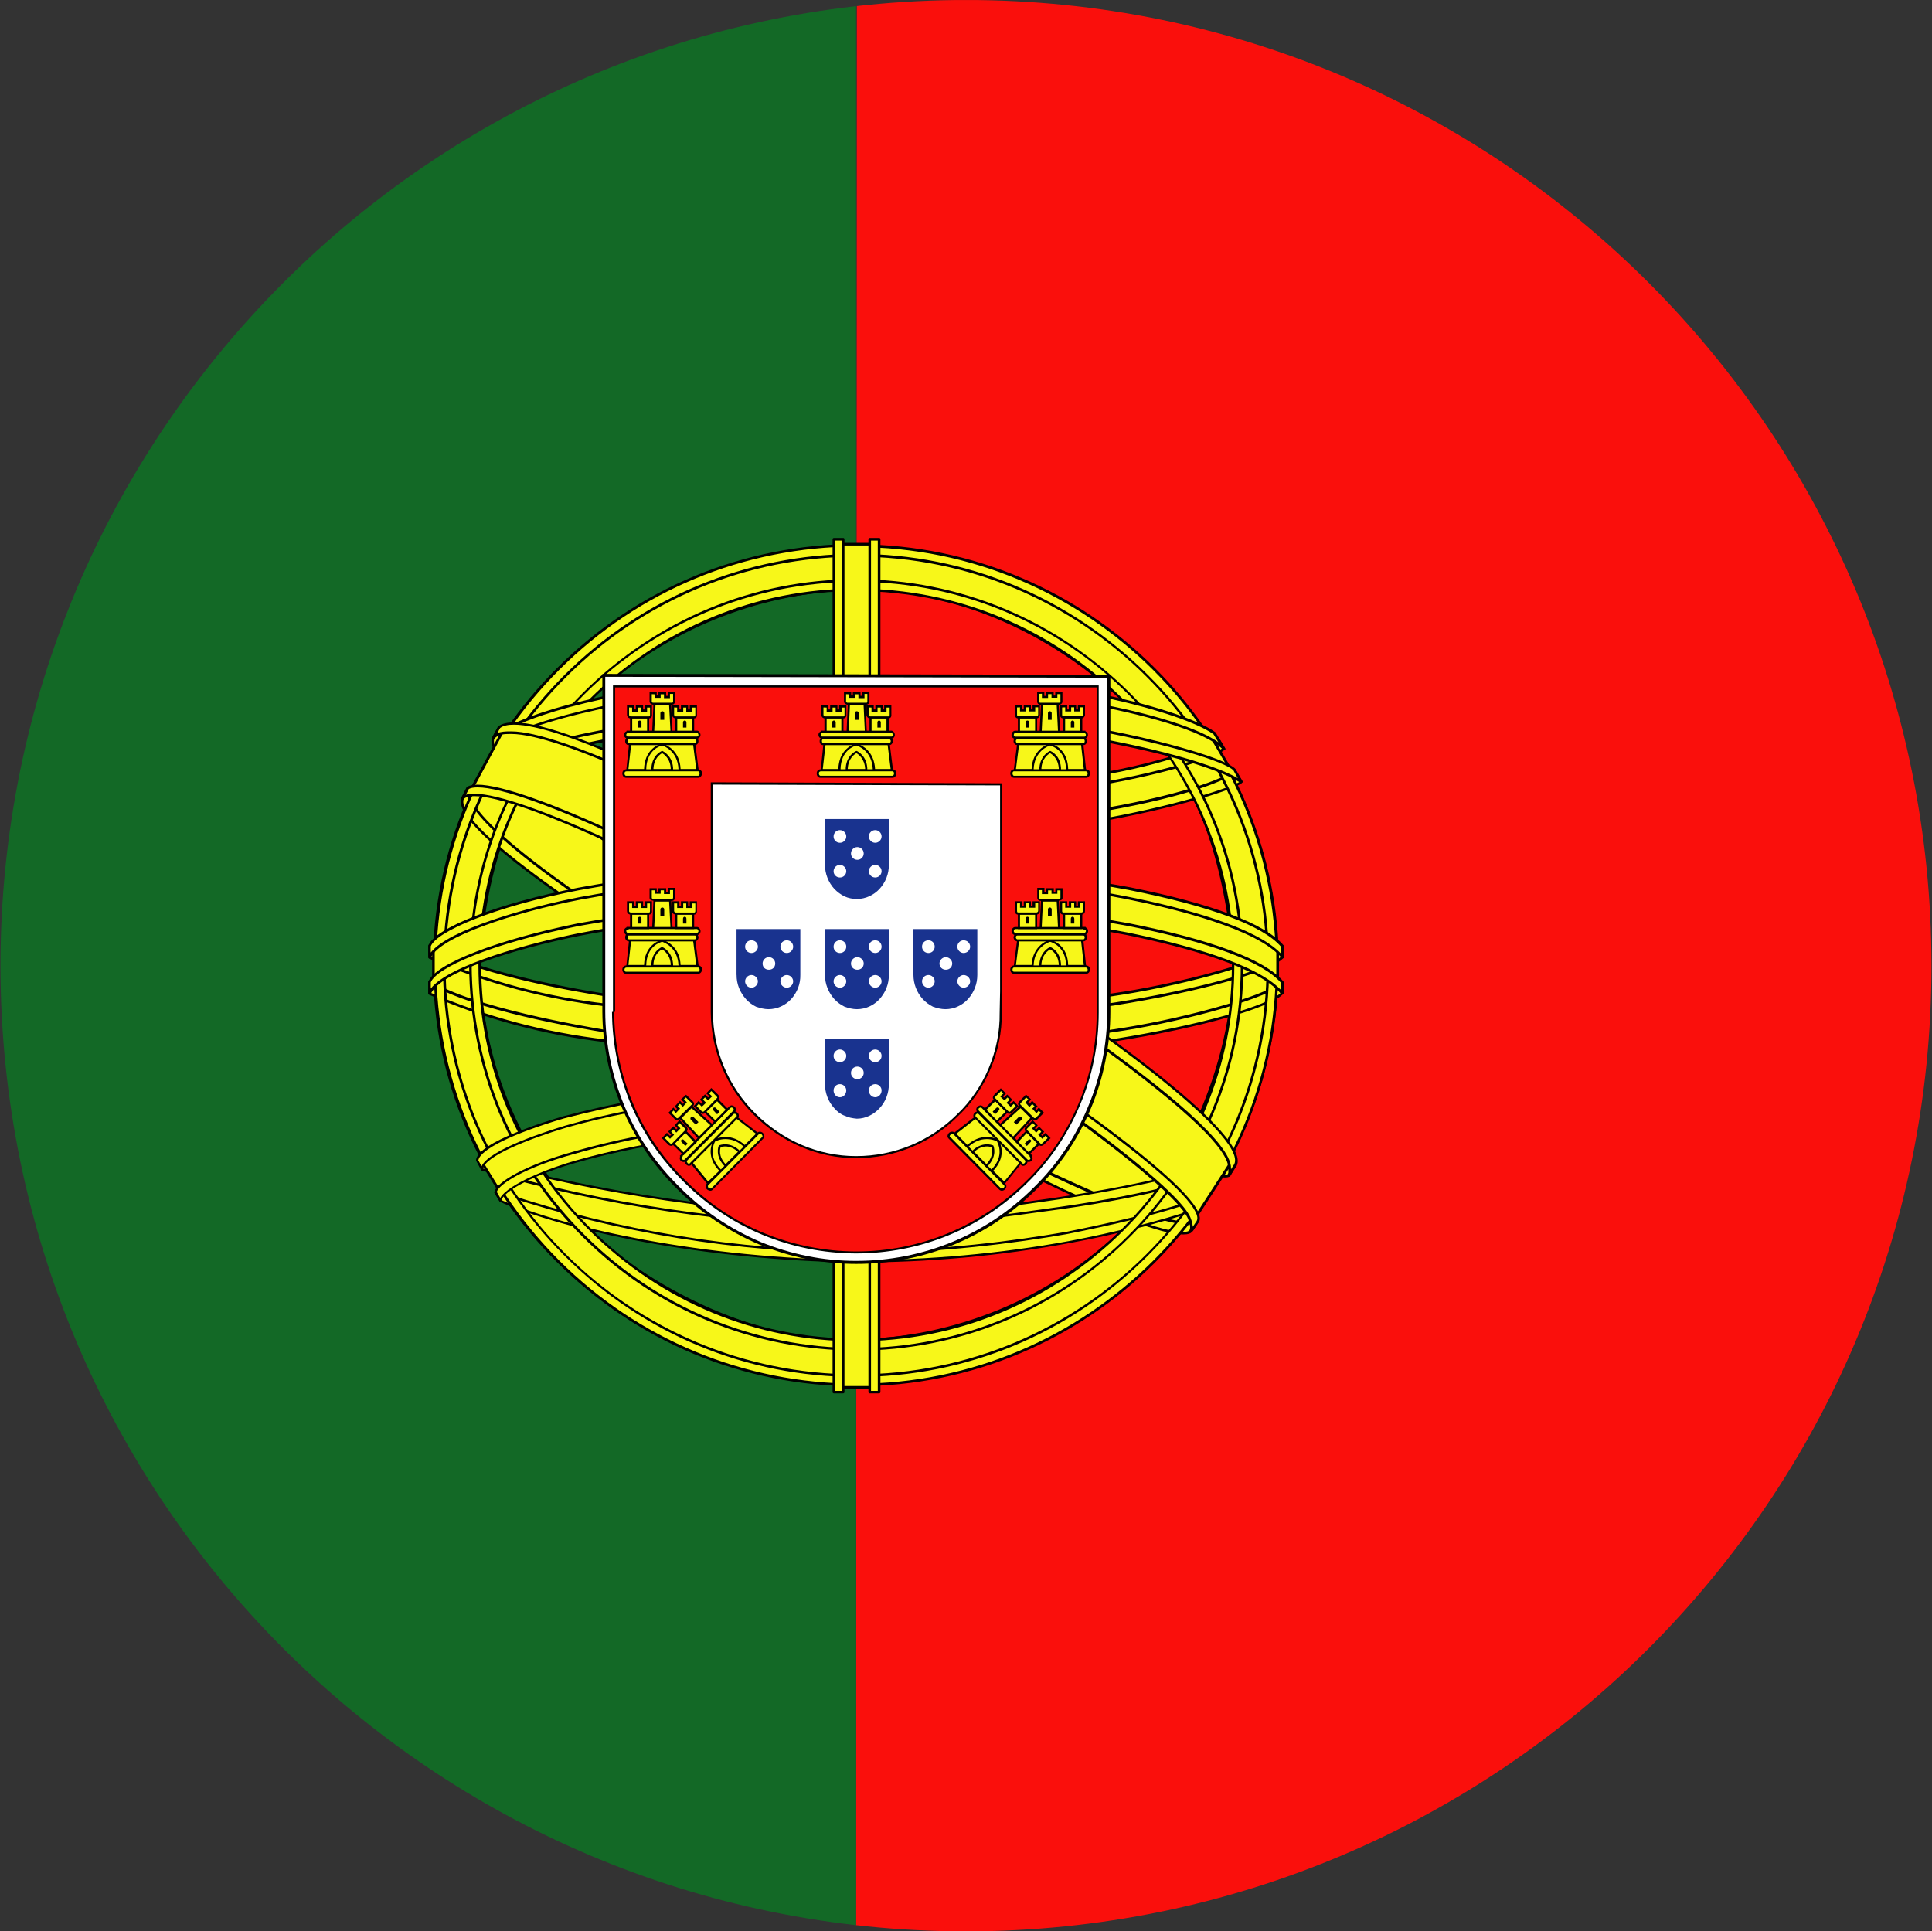 <?xml version="1.0" encoding="utf-8"?>
<!-- Generator: Adobe Illustrator 16.0.2, SVG Export Plug-In . SVG Version: 6.00 Build 0)  -->
<!DOCTYPE svg PUBLIC "-//W3C//DTD SVG 1.1//EN" "http://www.w3.org/Graphics/SVG/1.1/DTD/svg11.dtd">
<svg version="1.1" id="Layer_1" xmlns="http://www.w3.org/2000/svg" xmlns:xlink="http://www.w3.org/1999/xlink" x="0px" y="0px"
	 width="32.007px" height="32px" viewBox="0 0 32.007 32" enable-background="new 0 0 32.007 32" xml:space="preserve">
<rect x="0" y="0" width="32.007" height="32" fill="#333333" stroke="none"/>
<circle fill="none" cx="16.003" cy="17.584" r="16"/>
<g>
	<g>
		<defs>
			<path id="SVGID_1_" d="M16.005,0c8.831,0,15.993,7.16,15.993,16c0,8.832-7.162,16-15.993,16C7.169,32,0.008,24.832,0.008,16
				C0.008,7.161,7.169,0,16.005,0z"/>
		</defs>
		<clipPath id="SVGID_2_">
			<use xlink:href="#SVGID_1_"  overflow="visible"/>
		</clipPath>
		<g clip-path="url(#SVGID_2_)">
			<path fill="#FA0F0C" d="M14.196,0.001H41.78v31.997H14.182L14.196,0.001z"/>
		</g>
		<g clip-path="url(#SVGID_2_)">
			<path fill="#136926" d="M-6.238,0.001h20.42V32h-20.42V0.001z"/>
		</g>
	</g>
	<g>
		<g>
			<path fill="#F7F719" d="M14.167,9.065c-3.841,0-6.973,3.109-6.973,6.93c0,3.818,3.132,6.929,6.973,6.929
				c1.85,0,3.622-0.729,4.933-2.025c1.313-1.301,2.056-3.066,2.066-4.904C21.166,12.18,18.006,9.065,14.167,9.065z M18.625,20.361
				c-1.201,1.166-2.803,1.828-4.478,1.852c-2.001,0.039-3.884-1.266-4.393-1.832c-0.989-1.117-1.795-2.529-1.82-4.443
				c0.123-2.158,0.973-3.658,2.204-4.687c1.193-0.979,2.695-1.508,4.236-1.495c1.573,0.043,3.42,0.814,4.689,2.345
				c0.829,1.002,1.196,2.085,1.382,3.732c0-0.002,0-0.005,0-0.007v0.007l0,0C20.46,17.805,19.443,19.58,18.625,20.361z"/>
			<path d="M14.167,22.945c-3.856,0-6.996-3.119-6.996-6.951c0-3.834,3.14-6.95,6.996-6.95c1.864,0,3.625,0.724,4.955,2.04
				c1.329,1.317,2.067,3.062,2.067,4.91c-0.014,1.857-0.749,3.605-2.073,4.919C17.792,22.225,16.033,22.945,14.167,22.945z
				 M14.167,9.085c-3.834,0-6.953,3.101-6.953,6.909c0,3.806,3.119,6.906,6.953,6.906c1.855,0,3.602-0.715,4.92-2.016
				c1.316-1.309,2.048-3.045,2.059-4.89C21.145,12.186,18.014,9.085,14.167,9.085z M14.066,22.236c-2.046,0-3.887-1.352-4.324-1.842
				c-1.207-1.359-1.805-2.818-1.826-4.457c0.112-1.989,0.857-3.572,2.214-4.706c1.177-0.968,2.668-1.501,4.195-1.501h0.054
				c1.737,0.049,3.541,0.952,4.705,2.354c0.802,0.967,1.187,2.013,1.384,3.731c0,0.003,0,0.006,0,0.008v0.007l0,0
				c0.009,1.911-0.939,3.696-1.827,4.545c-1.209,1.172-2.804,1.832-4.492,1.859C14.12,22.236,14.094,22.236,14.066,22.236z
				 M14.325,9.777c-1.519,0-2.999,0.529-4.169,1.489c-1.345,1.125-2.085,2.695-2.198,4.675c0.02,1.624,0.616,3.073,1.814,4.426
				c0.438,0.488,2.264,1.828,4.294,1.828c0.027,0,0.054,0,0.082-0.004c1.678-0.025,3.263-0.682,4.461-1.846
				c0.882-0.842,1.826-2.613,1.817-4.512c-0.195-1.716-0.582-2.76-1.377-3.719c-1.157-1.393-2.948-2.289-4.674-2.338H14.325z"/>
		</g>
		<g>
			<g>
				<path fill="#F7F719" d="M19.705,20.344c-2.131-0.063-11.892-6.132-11.953-7.1l0.528-0.895c0.97,1.399,10.954,7.301,11.931,7.094
					L19.705,20.344z"/>
			</g>
			<g>
				<path d="M19.705,20.365L19.705,20.365c-1.137-0.033-4.356-1.75-6.764-3.213c-2.486-1.509-5.178-3.375-5.213-3.909
					c0-0.005,0.001-0.008,0.002-0.012l0.534-0.895c0.004-0.006,0.009-0.012,0.016-0.012c0.01,0,0.019,0.005,0.022,0.01
					c0.913,1.326,10.55,7.09,11.851,7.09c0.021,0,0.039-0.002,0.058-0.004c0.007-0.002,0.017,0,0.019,0.008
					c0.007,0.006,0.007,0.016,0.002,0.023l-0.509,0.9C19.72,20.361,19.713,20.365,19.705,20.365z M7.772,13.247
					c0.05,0.447,2.227,2.069,5.19,3.867c2.396,1.455,5.59,3.162,6.729,3.209l0.48-0.854c-0.007,0.002-0.012,0.002-0.021,0.002
					c-0.669,0-3.527-1.525-6.063-3.04c-2.334-1.39-5.235-3.269-5.804-4.043L7.772,13.247z"/>
			</g>
		</g>
		<g>
			<g>
				<path fill="#F7F719" d="M8.17,12.225c-0.192,0.512,2.545,2.197,5.843,4.194c3.295,1.993,6.131,3.227,6.347,3.055l0.091-0.18
					c-0.034,0.063-0.133,0.08-0.283,0.037c-0.892-0.26-3.213-1.322-6.088-3.054c-2.874-1.733-5.376-3.338-5.76-4.016
					c-0.03-0.063-0.047-0.134-0.043-0.204H8.264l-0.08,0.143L8.17,12.225z M19.754,20.369c-0.036,0.066-0.105,0.066-0.231,0.063
					c-0.796-0.094-3.219-1.266-6.066-2.971c-3.336-1.985-6.086-3.794-5.781-4.262l0.08-0.148l0.014,0.009
					c-0.266,0.802,5.426,4.039,5.761,4.248c3.289,2.039,6.069,3.223,6.316,2.914L19.754,20.369z"/>
			</g>
			<g>
				<path d="M19.601,20.453c-0.021,0-0.048,0-0.078-0.002c-0.823-0.098-3.266-1.291-6.081-2.973c-3.78-2.252-5.679-3.606-5.801-4.14
					c-0.015-0.06-0.009-0.111,0.019-0.151l0.08-0.146c0.004-0.009,0.016-0.014,0.027-0.007l0.013,0.005
					c0.01,0.003,0.015,0.016,0.01,0.025c-0.104,0.32,0.761,1.285,5.485,4.069c0.14,0.082,0.231,0.137,0.269,0.158
					c2.95,1.824,5.485,2.955,6.145,2.955c0.071,0,0.122-0.014,0.145-0.039c0.007-0.01,0.019-0.014,0.027-0.004
					c0.01,0.006,0.014,0.02,0.007,0.027l-0.094,0.148C19.739,20.441,19.679,20.453,19.601,20.453z M7.74,13.13l-0.045,0.08
					c-0.021,0.033-0.024,0.07-0.015,0.116c0.123,0.522,2.014,1.87,5.786,4.117c2.808,1.68,5.243,2.871,6.06,2.965
					c0.027,0,0.055,0.002,0.075,0.002c0.078,0,0.112-0.014,0.133-0.053l0.048-0.078c-0.024,0.006-0.06,0.01-0.096,0.01
					c-0.681,0-3.173-1.107-6.168-2.963c-0.034-0.021-0.127-0.074-0.269-0.158C9.624,15.034,7.772,13.676,7.74,13.13z M20.291,19.51
					c-0.492,0-3.188-1.197-6.29-3.072c-3.658-2.218-6.04-3.711-5.849-4.22l0.014-0.027l0.08-0.144
					c0.005-0.008,0.012-0.012,0.021-0.012h0.011c0.008,0,0.013,0.002,0.018,0.009c0.004,0.003,0.007,0.009,0.007,0.016
					c-0.005,0.065,0.011,0.133,0.041,0.192c0.407,0.723,3.288,2.522,5.752,4.006c3.012,1.82,5.289,2.822,6.082,3.054
					c0.053,0.014,0.101,0.021,0.138,0.021c0.043,0,0.099-0.008,0.123-0.051c0.005-0.008,0.021-0.014,0.03-0.008
					c0.009,0.006,0.014,0.02,0.009,0.029l-0.094,0.178c0,0.002-0.005,0.008-0.005,0.008C20.357,19.506,20.33,19.51,20.291,19.51z
					 M8.257,12.115l-0.066,0.118c-0.19,0.514,2.868,2.371,5.833,4.169c3.096,1.872,5.779,3.067,6.267,3.067
					c0.032,0,0.046-0.006,0.056-0.01l0.045-0.096c-0.05,0.018-0.133,0.018-0.227-0.012c-0.985-0.287-3.396-1.43-6.095-3.056
					c-2.465-1.488-5.354-3.291-5.768-4.026C8.276,12.223,8.26,12.171,8.257,12.115z"/>
			</g>
		</g>
		<g>
			<g>
				<path fill="#F7F719" d="M14.205,13.829c2.124-0.02,4.755-0.291,6.268-0.887l-0.321-0.531c-0.898,0.494-3.538,0.82-5.966,0.865
					c-2.873-0.024-4.899-0.292-5.915-0.97l-0.311,0.561C9.83,13.65,11.74,13.822,14.205,13.829z"/>
			</g>
			<g>
				<path d="M14.205,13.849c-2.453-0.004-4.356-0.169-6.253-0.962c-0.006-0.002-0.01-0.008-0.011-0.014
					c-0.002-0.006-0.002-0.012,0-0.019l0.311-0.562c0.004-0.004,0.009-0.009,0.017-0.011c0.003,0,0.01,0,0.017,0.004
					c0.945,0.633,2.822,0.939,5.902,0.965c2.252-0.039,5.021-0.349,5.955-0.86c0.009-0.006,0.022-0.001,0.027,0.008l0.323,0.529
					c0.002,0.007,0.002,0.015,0.002,0.021c-0.002,0.007-0.007,0.012-0.014,0.013C18.89,13.59,16.195,13.833,14.205,13.849
					L14.205,13.849z M7.992,12.855c1.882,0.786,3.776,0.946,6.213,0.951c1.978-0.017,4.647-0.257,6.237-0.878l-0.3-0.489
					c-0.956,0.509-3.712,0.814-5.955,0.856c-3.073-0.028-4.948-0.333-5.91-0.962L7.992,12.855z"/>
			</g>
		</g>
		<g>
			<g>
				<path fill="#F7F719" d="M20.566,12.952c-0.058,0.082-1.043,0.42-2.497,0.666c-1.284,0.191-2.578,0.289-3.877,0.284
					c-1.244,0.007-2.483-0.073-3.717-0.235c-1.517-0.237-2.31-0.572-2.602-0.688l0.074-0.144c0.822,0.323,1.685,0.552,2.557,0.68
					c1.224,0.159,2.457,0.235,3.688,0.229c1.287,0,2.572-0.095,3.847-0.284c1.484-0.24,2.303-0.55,2.412-0.69L20.566,12.952z
					 M20.272,12.411c-0.16,0.123-0.964,0.412-2.377,0.635c-1.22,0.174-2.452,0.262-3.686,0.261
					c-1.188,0.007-2.375-0.068-3.555-0.229c-1.443-0.188-2.205-0.524-2.478-0.622l0.082-0.145c0.209,0.112,0.952,0.407,2.413,0.617
					c1.175,0.152,2.355,0.224,3.537,0.217c1.223,0.002,2.445-0.085,3.655-0.259c1.425-0.197,2.192-0.555,2.312-0.647L20.272,12.411z
					 M7.205,16.381c1.313,0.703,4.22,1.062,6.975,1.087c2.507,0,5.777-0.389,7-1.038l-0.036-0.703
					c-0.381,0.598-3.879,1.172-6.988,1.147c-3.109-0.023-5.996-0.507-6.956-1.125v0.631"/>
			</g>
		</g>
		<g>
			<g>
				<path d="M14.179,17.49c-2.433-0.021-5.543-0.318-6.98-1.086c-0.012-0.002-0.021-0.01-0.021-0.022V15.75
					c0-0.007,0.005-0.015,0.012-0.018c0.008-0.005,0.015-0.003,0.022,0.002c0.971,0.621,3.891,1.093,6.942,1.117
					c3.079,0.025,6.597-0.548,6.968-1.132c0.007-0.012,0.014-0.017,0.025-0.014c0.007,0.004,0.016,0.014,0.016,0.021l0.037,0.703
					c0,0.009-0.005,0.016-0.012,0.021C19.963,17.102,16.662,17.49,14.179,17.49z M7.222,16.366c1.429,0.765,4.53,1.06,6.957,1.08
					c2.471,0,5.747-0.383,6.976-1.026l-0.032-0.631c-0.531,0.591-3.901,1.133-6.969,1.11c-3.026-0.023-5.924-0.488-6.932-1.104
					V16.366z M14.07,13.922c-1.198,0-2.407-0.077-3.596-0.232c-1.473-0.232-2.276-0.558-2.579-0.679l-0.03-0.014
					c-0.004-0.003-0.009-0.007-0.011-0.012c-0.002-0.007-0.002-0.013,0.002-0.019l0.073-0.144c0.006-0.01,0.017-0.014,0.028-0.01
					c0.818,0.32,1.679,0.552,2.551,0.678c1.22,0.159,2.458,0.236,3.684,0.229c0.004,0,0.007,0,0.013,0
					c1.28,0,2.569-0.098,3.829-0.285c1.474-0.237,2.294-0.541,2.401-0.68c0.005-0.006,0.012-0.01,0.021-0.01
					c0.007,0,0.012,0.004,0.017,0.011l0.111,0.186c0.005,0.006,0.005,0.017-0.002,0.023c-0.066,0.096-1.098,0.435-2.509,0.676
					c-1.259,0.188-2.547,0.281-3.819,0.281c-0.021,0-0.04,0-0.062,0C14.153,13.922,14.11,13.922,14.07,13.922z M7.905,12.965
					l0.009,0.004c0.303,0.122,1.101,0.445,2.566,0.681c1.226,0.158,2.475,0.238,3.712,0.232c1.291,0.001,2.597-0.094,3.875-0.282
					c1.424-0.243,2.359-0.566,2.472-0.648l-0.09-0.146c-0.162,0.144-0.919,0.435-2.408,0.678c-1.263,0.186-2.555,0.284-3.836,0.284
					c-0.006,0-0.009,0-0.013,0c-1.229,0.007-2.468-0.071-3.689-0.229c-0.869-0.127-1.727-0.354-2.543-0.671L7.905,12.965z
					 M14.017,13.327c-1.12,0-2.249-0.075-3.364-0.231c-1.282-0.162-2.018-0.446-2.373-0.58c-0.043-0.017-0.077-0.031-0.109-0.04
					c-0.005-0.004-0.012-0.01-0.013-0.014c-0.001-0.007-0.001-0.012,0.001-0.019l0.08-0.144c0.007-0.008,0.021-0.013,0.029-0.007
					c0.071,0.038,0.747,0.376,2.411,0.613c1.164,0.153,2.354,0.222,3.53,0.215c0.012,0,0.023,0,0.035,0
					c1.203,0,2.419-0.086,3.616-0.258c1.374-0.191,2.166-0.537,2.299-0.644c0.005-0.001,0.012-0.003,0.019-0.003
					c0.007,0.002,0.012,0.004,0.017,0.009l0.099,0.174c0.004,0.01,0.002,0.021-0.005,0.026c-0.181,0.142-1.04,0.43-2.39,0.641
					c-1.217,0.175-2.459,0.261-3.689,0.26C14.146,13.326,14.082,13.327,14.017,13.327z M8.209,12.441
					c0.026,0.01,0.055,0.021,0.089,0.034c0.351,0.135,1.081,0.414,2.362,0.579c1.176,0.163,2.369,0.237,3.552,0.227
					c0.014,0,0.025,0,0.036,0c1.219,0,2.442-0.087,3.645-0.259c1.422-0.225,2.18-0.506,2.352-0.62l-0.077-0.137
					c-0.182,0.123-0.975,0.456-2.298,0.638c-1.199,0.175-2.418,0.262-3.623,0.262c-0.012,0-0.024,0-0.034,0
					c-1.18,0.007-2.371-0.064-3.54-0.217c-1.571-0.226-2.268-0.542-2.404-0.609L8.209,12.441z"/>
			</g>
		</g>
		<g>
			<g>
				<path fill="#F7F719" d="M21.246,16.285v0.167c-0.186,0.22-1.335,0.554-2.781,0.783c-1.429,0.209-2.871,0.309-4.316,0.297
					c-1.695,0-3.048-0.123-4.099-0.285c-1.011-0.115-1.998-0.377-2.931-0.783v-0.197C7.763,16.689,9.49,17,10.072,17.092
					c1.04,0.162,2.386,0.277,4.076,0.277c1.778,0,3.201-0.123,4.292-0.289C19.482,16.932,20.958,16.543,21.246,16.285z
					 M21.246,15.686v0.172c-0.186,0.216-1.335,0.548-2.781,0.779c-1.429,0.207-2.871,0.309-4.316,0.295
					c-1.695,0-3.048-0.123-4.095-0.277c-1.012-0.117-2-0.382-2.935-0.789v-0.199c0.645,0.426,2.371,0.739,2.953,0.827
					c1.049,0.161,2.392,0.284,4.076,0.284c1.778,0,3.201-0.123,4.292-0.295C19.482,16.333,20.958,15.944,21.246,15.686z
					 M14.173,20.221c-3.011-0.02-5.596-0.816-6.137-0.951l0.396,0.617c0.96,0.408,3.479,1.012,5.772,0.945
					c2.291-0.07,4.291-0.248,5.696-0.928l0.41-0.646c-0.96,0.449-4.231,0.963-6.132,0.963"/>
			</g>
		</g>
		<g>
			<g>
				<path d="M13.844,20.859c-2.166,0-4.48-0.555-5.421-0.953c-0.006,0-0.009-0.004-0.011-0.008l-0.394-0.617
					c-0.008-0.006-0.008-0.016,0-0.023c0.002-0.008,0.012-0.012,0.021-0.008c0.06,0.014,0.144,0.037,0.247,0.064
					c0.878,0.236,3.204,0.867,5.887,0.885h0.002c0.003,0,0.003,0,0.004,0c1.903,0,5.165-0.514,6.123-0.963
					c0.009-0.004,0.021-0.004,0.025,0.006c0.004,0.008,0.007,0.018,0.002,0.025l-0.41,0.648c-0.002,0.004-0.005,0.006-0.009,0.006
					c-1.474,0.711-3.613,0.867-5.708,0.93C14.085,20.855,13.964,20.859,13.844,20.859z M8.445,19.871
					c0.997,0.418,3.505,1.004,5.76,0.938c2.087-0.063,4.222-0.217,5.683-0.92l0.367-0.582c-1.036,0.443-4.207,0.936-6.075,0.936
					h-0.001c-0.003,0-0.003,0-0.005,0c-2.687-0.02-5.018-0.648-5.897-0.885c-0.076-0.021-0.143-0.039-0.192-0.053L8.445,19.871z
					 M14.386,17.555c-0.077,0-0.158,0-0.238-0.004c-1.484,0-2.863-0.096-4.103-0.281c-1.03-0.121-2.016-0.385-2.935-0.788
					c-0.01-0.003-0.015-0.01-0.015-0.019v-0.197c0-0.008,0.005-0.016,0.014-0.021c0.007-0.004,0.014-0.004,0.021,0
					c0.673,0.444,2.571,0.764,2.946,0.827c1.195,0.184,2.563,0.273,4.071,0.273c1.59,0,3.031-0.096,4.288-0.289
					c1.027-0.145,2.503-0.533,2.796-0.791c0.005-0.006,0.014-0.008,0.023-0.004c0.005,0.004,0.012,0.011,0.012,0.02v0.168
					c0,0.005-0.003,0.011-0.005,0.015c-0.195,0.231-1.37,0.565-2.794,0.792C17.123,17.453,15.751,17.555,14.386,17.555z
					 M7.139,16.45c0.912,0.394,1.893,0.658,2.912,0.775c1.236,0.188,2.614,0.283,4.097,0.283c1.441,0.014,2.892-0.086,4.314-0.295
					c1.379-0.219,2.562-0.547,2.763-0.77v-0.116c-0.366,0.265-1.784,0.634-2.782,0.775c-1.259,0.191-2.702,0.291-4.295,0.291
					c-1.508,0-2.88-0.096-4.077-0.279c-0.517-0.082-2.239-0.381-2.932-0.808V16.45L7.139,16.45z M14.385,16.953
					c-0.078,0-0.157,0-0.237-0.002c-1.469,0-2.846-0.092-4.096-0.275c-1.02-0.119-2.008-0.384-2.941-0.792
					c-0.01-0.003-0.015-0.012-0.015-0.019v-0.199c0-0.007,0.005-0.016,0.014-0.017c0.007-0.007,0.014-0.004,0.021,0
					c0.596,0.392,2.188,0.71,2.946,0.822c1.229,0.188,2.599,0.284,4.071,0.284c1.606,0,3.051-0.1,4.288-0.297
					c1.027-0.144,2.503-0.53,2.796-0.79c0.005-0.006,0.014-0.007,0.023-0.005c0.005,0.005,0.012,0.014,0.012,0.022v0.172
					c0,0.005-0.003,0.011-0.005,0.015c-0.197,0.229-1.375,0.559-2.794,0.786C17.123,16.855,15.75,16.953,14.385,16.953z
					 M7.139,15.849c0.928,0.403,1.908,0.668,2.917,0.782c1.25,0.188,2.626,0.279,4.092,0.279c1.441,0.012,2.892-0.088,4.314-0.299
					c1.377-0.216,2.557-0.544,2.761-0.762V15.73c-0.364,0.265-1.784,0.63-2.78,0.774c-1.24,0.195-2.686,0.295-4.295,0.295
					c-1.478,0-2.848-0.096-4.078-0.285c-0.747-0.109-2.303-0.419-2.931-0.806V15.849z"/>
			</g>
		</g>
		<g>
			<g>
				<path fill="#F7F719" d="M20.057,19.758c-0.062,0.094-0.121,0.186-0.186,0.27c-0.703,0.234-1.421,0.414-2.147,0.551
					c-1.171,0.215-2.357,0.32-3.545,0.32c-2.668-0.037-4.855-0.557-5.884-1.002l-0.087-0.141l0.018-0.025l0.137,0.057
					c1.88,0.623,3.85,0.945,5.829,0.959c1.239,0.004,2.477-0.145,3.476-0.314c1.537-0.309,2.156-0.539,2.346-0.645L20.057,19.758z
					 M20.41,19.178h0.007c-0.043,0.08-0.089,0.152-0.138,0.232c-0.353,0.123-1.319,0.408-2.724,0.604
					c-0.93,0.123-1.507,0.248-3.346,0.285c-2.107-0.023-4.202-0.332-6.224-0.926l-0.074-0.154c2.055,0.563,4.17,0.871,6.298,0.924
					c1.686-0.035,2.403-0.158,3.323-0.289c1.639-0.246,2.463-0.516,2.712-0.596c-0.002-0.008-0.004-0.008-0.009-0.016L20.41,19.178z
					"/>
			</g>
			<g>
				<path d="M14.179,20.918L14.179,20.918c-2.552-0.037-4.797-0.527-5.89-1.002c-0.004-0.002-0.01-0.002-0.012-0.006l-0.086-0.145
					c-0.003-0.008-0.003-0.016,0.001-0.02l0.019-0.025c0.007-0.006,0.015-0.006,0.024-0.006l0.135,0.057
					c1.875,0.621,3.835,0.941,5.821,0.953h0.074c1.31,0,2.569-0.17,3.398-0.314c1.715-0.342,2.228-0.574,2.34-0.637l0.044-0.029
					c0.007-0.008,0.016-0.006,0.022,0.002c0.007,0.006,0.007,0.016,0.002,0.021c-0.05,0.078-0.116,0.178-0.188,0.271
					c0,0.004-0.005,0.006-0.009,0.008c-0.672,0.225-1.394,0.41-2.151,0.549C16.573,20.809,15.378,20.918,14.179,20.918z
					 M8.308,19.885c1.094,0.471,3.329,0.961,5.872,0.994c1.196,0,2.387-0.107,3.54-0.318c0.75-0.143,1.471-0.324,2.14-0.547
					c0.051-0.068,0.094-0.135,0.136-0.193c-0.163,0.08-0.72,0.307-2.326,0.627c-0.831,0.145-2.092,0.314-3.403,0.314l0,0h-0.074
					c-1.992-0.012-3.955-0.332-5.836-0.955l-0.123-0.051L8.232,19.76L8.308,19.885z M14.209,20.318L14.209,20.318
					c-2.119-0.023-4.217-0.334-6.231-0.924c-0.003-0.004-0.007-0.008-0.008-0.01l-0.077-0.156c-0.001-0.006-0.001-0.016,0.002-0.02
					c0.007-0.004,0.014-0.008,0.022-0.004c2.041,0.555,4.157,0.867,6.295,0.922c1.53-0.033,2.279-0.141,3.073-0.254
					c0.079-0.012,0.162-0.021,0.244-0.035c1.6-0.24,2.415-0.502,2.689-0.592c0-0.004,0-0.004,0.003-0.01
					c0-0.004,0.007-0.008,0.009-0.01l0.177-0.066c0,0,0.002-0.002,0.005-0.002h0.004c0.01,0,0.017,0.004,0.017,0.01
					c0.004,0.006,0.004,0.014,0.002,0.02c-0.025,0.045-0.053,0.09-0.078,0.135c-0.021,0.033-0.039,0.064-0.06,0.1
					c-0.002,0.004-0.004,0.008-0.009,0.01c-0.179,0.063-1.144,0.383-2.729,0.605c-0.146,0.02-0.285,0.039-0.421,0.057
					C16.427,20.193,15.758,20.289,14.209,20.318L14.209,20.318z M8,19.359c2.007,0.586,4.097,0.898,6.212,0.922
					c1.545-0.031,2.213-0.125,2.919-0.225c0.137-0.02,0.273-0.039,0.422-0.059c1.563-0.221,2.522-0.533,2.715-0.6
					c0.019-0.033,0.036-0.063,0.055-0.094c0.019-0.029,0.037-0.063,0.055-0.094l-0.114,0.045c0,0.008-0.005,0.02-0.014,0.02
					l-0.012,0.004c-0.268,0.086-1.086,0.35-2.704,0.596c-0.084,0.012-0.164,0.023-0.244,0.035c-0.794,0.113-1.545,0.219-3.077,0.254
					c-2.126-0.055-4.232-0.363-6.267-0.914L8,19.359z"/>
			</g>
		</g>
		<g>
			<g>
				<path fill="#F7F719" d="M14.187,9.04c3.838,0,6.972,3.13,6.972,6.955c0,3.826-3.134,6.953-6.972,6.953
					c-1.853-0.006-3.627-0.738-4.936-2.043c-1.308-1.307-2.043-3.072-2.047-4.917c0.008-1.842,0.743-3.609,2.051-4.913
					c1.307-1.301,3.079-2.037,4.932-2.042V9.04z M7.361,15.995c0,3.738,3.084,6.798,6.826,6.798c3.74,0,6.818-3.061,6.818-6.798
					c0-3.737-3.078-6.793-6.818-6.793c-1.809,0.005-3.54,0.725-4.818,1.996C8.089,12.47,7.368,14.193,7.361,15.995z"/>
			</g>
			<g>
				<path d="M14.187,22.969L14.187,22.969c-1.872-0.004-3.628-0.732-4.948-2.049c-1.321-1.32-2.052-3.072-2.056-4.932
					c0.007-1.86,0.735-3.61,2.056-4.928c1.321-1.315,3.076-2.042,4.946-2.048l0,0c0.004,0,0.011,0.002,0.016,0.006
					c3.85,0.01,6.979,3.136,6.979,6.977C21.179,19.84,18.043,22.969,14.187,22.969z M14.172,9.055
					c-1.854,0.01-3.595,0.732-4.902,2.038c-1.311,1.307-2.038,3.045-2.044,4.895c0.004,1.848,0.729,3.588,2.042,4.901
					c1.313,1.309,3.061,2.031,4.919,2.037c3.833,0,6.951-3.111,6.951-6.931c0-3.822-3.118-6.93-6.951-6.93
					C14.18,9.062,14.173,9.06,14.172,9.055z M14.187,22.814c-1.818,0-3.532-0.709-4.83-2.004c-1.303-1.293-2.019-3.004-2.019-4.816
					c0.007-1.818,0.725-3.526,2.014-4.81c1.292-1.289,3.01-1.999,4.833-2.007h0.002c1.814,0,3.528,0.712,4.825,2.002
					c1.302,1.291,2.014,3.001,2.014,4.814c0,1.812-0.715,3.523-2.014,4.816C17.715,22.105,16.001,22.814,14.187,22.814z
					 M14.187,9.223c-1.814,0.005-3.521,0.712-4.803,1.989c-1.283,1.277-1.993,2.975-2.002,4.782c0,3.736,3.052,6.777,6.803,6.777
					c3.748,0,6.798-3.041,6.798-6.777C20.983,12.262,17.936,9.223,14.187,9.223L14.187,9.223z"/>
			</g>
		</g>
		<g>
			<g>
				<path fill="#F7F719" d="M14.192,9.619c3.501,0,6.385,2.871,6.385,6.369c0,3.504-2.884,6.368-6.385,6.368
					c-1.694-0.006-3.316-0.682-4.517-1.871c-1.198-1.189-1.876-2.807-1.881-4.497c0-3.498,2.886-6.369,6.393-6.369H14.192z
					 M7.948,15.988c0,3.417,2.818,6.213,6.244,6.213c3.42,0,6.238-2.797,6.238-6.213c0-3.418-2.818-6.214-6.243-6.214
					C10.761,9.774,7.948,12.57,7.948,15.988z"/>
			</g>
			<g>
				<path d="M14.192,22.377L14.192,22.377c-1.712-0.006-3.32-0.674-4.532-1.877c-1.21-1.203-1.881-2.805-1.888-4.512
					c0-1.696,0.67-3.298,1.888-4.511c1.218-1.211,2.823-1.879,4.525-1.879h0.007c1.699,0,3.304,0.669,4.521,1.879
					c1.217,1.213,1.886,2.814,1.886,4.511c0,1.7-0.672,3.301-1.886,4.512C17.498,21.711,15.891,22.377,14.192,22.377z M14.187,9.641
					c-3.515,0-6.373,2.849-6.373,6.347c0.009,1.696,0.675,3.288,1.878,4.481c1.201,1.195,2.802,1.859,4.5,1.867
					c3.51,0,6.364-2.852,6.364-6.348c0-3.498-2.854-6.347-6.364-6.347H14.187z M14.192,22.223c-1.664,0-3.233-0.65-4.422-1.832
					c-1.188-1.18-1.844-2.744-1.844-4.403c0-1.657,0.654-3.222,1.839-4.403c1.188-1.181,2.759-1.832,4.42-1.832
					c1.663,0,3.235,0.651,4.421,1.832c1.189,1.184,1.843,2.746,1.843,4.403c0,1.659-0.653,3.223-1.842,4.405
					C17.42,21.572,15.851,22.223,14.192,22.223z M14.187,9.794c-3.428,0-6.216,2.779-6.216,6.193c0,3.415,2.79,6.192,6.221,6.192
					c3.428,0,6.216-2.779,6.216-6.192C20.408,12.575,17.617,9.794,14.187,9.794z"/>
			</g>
		</g>
		<g>
			<g>
				<path fill="#F7F719" d="M14.471,9.016H13.87v13.968h0.602V9.016z"/>
			</g>
			<g>
				<path d="M14.471,23.008H13.87c-0.013,0-0.02-0.01-0.02-0.023V9.016c0-0.011,0.009-0.022,0.02-0.022h0.602
					c0.012,0,0.021,0.012,0.021,0.022v13.968C14.492,22.998,14.483,23.008,14.471,23.008z M13.891,22.965h0.56V9.038h-0.56V22.965z"
					/>
			</g>
		</g>
		<g>
			<g>
				<path fill="#F7F719" d="M14.41,8.934h0.153v14.13H14.41V8.934z M13.816,8.934h0.153v14.13h-0.153V8.934z"/>
			</g>
			<g>
				<path d="M14.565,23.086H14.41c-0.012,0-0.023-0.01-0.023-0.021V8.934c0-0.012,0.012-0.021,0.023-0.021h0.155
					c0.012,0,0.021,0.009,0.021,0.021v14.13C14.585,23.076,14.576,23.086,14.565,23.086z M14.43,23.045h0.112V8.957H14.43V23.045z
					 M13.969,23.086h-0.153c-0.015,0-0.023-0.01-0.023-0.021V8.934c0-0.012,0.011-0.021,0.023-0.021h0.153
					c0.012,0,0.021,0.009,0.021,0.021v14.13C13.991,23.076,13.981,23.086,13.969,23.086z M13.835,23.045h0.111V8.957h-0.111V23.045z
					"/>
			</g>
		</g>
		<g>
			<g>
				<path fill="#F7F719" d="M21.166,16.266v-0.524l-0.421-0.39l-2.396-0.636l-3.457-0.352l-4.15,0.211l-2.967,0.703l-0.595,0.443
					v0.512l1.511-0.677l3.595-0.556h3.457l2.539,0.277l1.758,0.424L21.166,16.266z"/>
			</g>
			<g>
				<path d="M21.166,16.287c-0.002,0-0.007,0-0.009-0.001l-1.127-0.562l-1.758-0.425l-2.534-0.277h-3.453l-3.586,0.556L7.19,16.255
					c-0.01,0.003-0.017,0.002-0.02-0.003c-0.006-0.004-0.011-0.009-0.011-0.019v-0.512c0-0.006,0.004-0.015,0.007-0.02l0.597-0.442
					c0.002-0.002,0.006-0.004,0.009-0.004l2.967-0.703l4.152-0.21l3.458,0.35l2.402,0.639c0.002,0,0.007,0,0.009,0.002l0.419,0.391
					c0.007,0.004,0.01,0.009,0.01,0.016v0.524c0,0.008-0.005,0.014-0.012,0.018C21.172,16.286,21.17,16.287,21.166,16.287z
					 M15.742,14.979l2.54,0.277l1.762,0.428l1.1,0.546v-0.48l-0.41-0.378l-2.392-0.635l-3.451-0.349l-4.147,0.208l-2.96,0.702
					l-0.582,0.437V16.2l1.482-0.664c0,0,0.003,0,0.005-0.002l3.593-0.555H15.742L15.742,14.979z"/>
			</g>
		</g>
		<g>
			<g>
				<path fill="#F7F719" d="M14.187,14.92c1.512-0.006,3.024,0.13,4.515,0.401c1.305,0.258,2.23,0.586,2.537,0.95v0.185
					c-0.368-0.456-1.607-0.79-2.567-0.987c-1.258-0.24-2.849-0.395-4.484-0.395c-1.734,0-3.345,0.165-4.583,0.406
					c-0.993,0.199-2.318,0.586-2.484,0.976v-0.185c0.094-0.271,1.078-0.674,2.464-0.95C11.1,15.05,12.643,14.915,14.187,14.92z
					 M14.187,14.324c1.515-0.007,3.03,0.126,4.521,0.399c1.301,0.259,2.23,0.586,2.54,0.957v0.178
					c-0.378-0.455-1.624-0.79-2.577-0.979c-1.258-0.246-2.849-0.402-4.484-0.402c-1.534-0.005-3.063,0.133-4.572,0.408
					c-0.959,0.186-2.34,0.593-2.495,0.973v-0.185c0.094-0.266,1.101-0.68,2.464-0.944C11.1,14.455,12.643,14.317,14.187,14.324z
					 M14.155,11.28c2.596-0.013,4.862,0.364,5.896,0.895l0.38,0.646c-0.897-0.481-3.345-0.985-6.275-0.905
					c-2.385,0.012-4.931,0.259-6.213,0.938L8.395,12.1C9.449,11.558,11.925,11.286,14.155,11.28z"/>
			</g>
			<g>
				<path d="M7.119,16.478c0,0-0.002,0-0.005,0c-0.009-0.001-0.018-0.013-0.018-0.021v-0.185c0-0.001,0-0.006,0.002-0.008
					c0.1-0.291,1.144-0.696,2.481-0.966c1.488-0.266,3.006-0.399,4.506-0.399h0.102h0.096c1.472,0,2.96,0.135,4.423,0.399
					c1.367,0.271,2.252,0.604,2.552,0.96c0.003,0.004,0.005,0.008,0.005,0.014v0.185c0,0.009-0.005,0.018-0.014,0.021
					c-0.01,0.002-0.019,0.001-0.025-0.007c-0.366-0.451-1.59-0.781-2.558-0.979c-1.329-0.255-2.918-0.393-4.479-0.393
					c-1.603,0-3.229,0.142-4.58,0.405c-1.118,0.225-2.316,0.606-2.468,0.962C7.136,16.474,7.129,16.478,7.119,16.478z
					 M14.187,15.053c1.562,0,3.155,0.141,4.487,0.396c0.94,0.192,2.127,0.513,2.544,0.95V16.28
					c-0.302-0.346-1.173-0.669-2.522-0.937c-1.459-0.267-2.944-0.401-4.413-0.401h-0.098h-0.102c-1.498,0-3.01,0.135-4.497,0.401
					c-1.476,0.296-2.36,0.698-2.449,0.933v0.103c0.305-0.396,1.663-0.758,2.458-0.918C10.953,15.199,12.581,15.053,14.187,15.053z
					 M7.119,15.881c0,0-0.002,0-0.005,0c-0.009-0.002-0.018-0.013-0.018-0.023v-0.185c0,0,0-0.005,0.002-0.007
					c0.101-0.291,1.168-0.704,2.481-0.958c1.485-0.271,3.005-0.409,4.516-0.409h0.092h0.089c1.485,0,2.977,0.137,4.434,0.4
					c1.373,0.274,2.255,0.608,2.555,0.964c0.003,0.007,0.005,0.012,0.005,0.017v0.178c0,0.01-0.007,0.017-0.014,0.021
					c-0.012,0.003-0.021,0-0.023-0.007c-0.398-0.48-1.777-0.817-2.566-0.974c-1.316-0.259-2.907-0.398-4.479-0.398h-0.08
					c-1.501,0-3.011,0.135-4.489,0.405c-1.097,0.211-2.341,0.621-2.479,0.962C7.136,15.875,7.129,15.881,7.119,15.881z
					 M14.107,14.455h0.08c1.574,0,3.168,0.142,4.487,0.4c0.936,0.187,2.127,0.504,2.549,0.946v-0.114
					c-0.296-0.349-1.168-0.672-2.521-0.941c-1.456-0.269-2.944-0.401-4.427-0.401h-0.09h-0.091c-1.509,0-3.026,0.138-4.508,0.406
					c-1.42,0.276-2.356,0.687-2.449,0.927v0.104c0.291-0.378,1.605-0.752,2.472-0.919C11.09,14.591,12.602,14.455,14.107,14.455z
					 M7.942,12.875c-0.005,0-0.013-0.001-0.016-0.006c-0.008-0.007-0.009-0.02-0.004-0.026l0.452-0.752
					c0.002-0.004,0.007-0.005,0.009-0.007c1.161-0.601,3.836-0.818,5.771-0.824c2.498-0.014,4.826,0.342,5.905,0.896
					c0.005,0.004,0.007,0.006,0.012,0.009l0.376,0.648c0.004,0.009,0.004,0.018-0.003,0.027c-0.009,0.007-0.018,0.007-0.027,0.003
					c-0.845-0.452-3.055-0.913-5.646-0.913c-0.205,0-0.411,0.003-0.616,0.01c-1.672,0.009-4.704,0.14-6.202,0.934
					C7.948,12.875,7.946,12.875,7.942,12.875z M8.411,12.118L8,12.8c1.528-0.768,4.503-0.897,6.153-0.907
					c0.206-0.004,0.412-0.007,0.617-0.007c2.531,0,4.706,0.439,5.603,0.884l-0.34-0.577c-1.058-0.543-3.315-0.891-5.755-0.891
					c-0.041,0-0.083,0-0.125,0C12.226,11.306,9.568,11.524,8.411,12.118z"/>
			</g>
		</g>
		<g>
			<g>
				<path fill="#F7F719" d="M14.187,11.816c1.485,0,2.909,0.082,4.05,0.285c1.058,0.196,2.074,0.495,2.214,0.654l0.115,0.196
					c-0.354-0.228-1.229-0.487-2.354-0.696c-1.33-0.213-2.678-0.306-4.026-0.276c-1.673,0-2.974,0.079-4.089,0.276
					c-1.176,0.216-1.992,0.53-2.197,0.68L8.01,12.73c0.389-0.205,1.014-0.443,2.062-0.629C11.224,11.89,12.532,11.83,14.187,11.816z
					 M14.187,11.225c1.306-0.02,2.614,0.07,3.906,0.271c0.862,0.166,1.71,0.426,2.025,0.653l0.16,0.261
					c-0.276-0.31-1.323-0.601-2.254-0.761c-1.075-0.186-2.421-0.259-3.838-0.271c-1.487,0-2.862,0.093-3.929,0.284
					c-1.016,0.198-1.672,0.425-1.95,0.604l0.142-0.223c0.386-0.197,1.004-0.383,1.783-0.537
					C11.306,11.318,12.693,11.225,14.187,11.225z M17.655,18.881c-1.145-0.197-2.308-0.285-3.468-0.26
					c-4.331,0.051-5.724,0.885-5.897,1.137l-0.322-0.525c1.097-0.795,3.45-1.238,6.237-1.195c1.443,0.023,2.688,0.123,3.741,0.318
					l-0.299,0.525"/>
			</g>
		</g>
		<g>
			<g>
				<path d="M8.29,19.779L8.29,19.779c-0.01,0-0.017-0.004-0.019-0.01l-0.323-0.525c-0.006-0.008-0.004-0.021,0.007-0.029
					c1.095-0.795,3.433-1.244,6.25-1.201c1.506,0.025,2.729,0.133,3.745,0.324c0.007,0,0.013,0.004,0.016,0.01
					c0.002,0.006,0.002,0.014-0.001,0.02l-0.29,0.51c0.002,0.006,0.002,0.008,0,0.008c-0.002,0.014-0.01,0.021-0.022,0.021
					c-0.005,0-0.007,0-0.012-0.006c-1.137-0.193-2.299-0.281-3.453-0.254c-4.202,0.047-5.689,0.848-5.879,1.125
					C8.302,19.775,8.295,19.779,8.29,19.779z M7.997,19.24l0.295,0.479c0.27-0.318,1.77-1.07,5.894-1.117
					c1.154-0.025,2.318,0.061,3.453,0.256l0.273-0.486c-1.008-0.186-2.222-0.285-3.707-0.313
					C11.409,18.014,9.092,18.457,7.997,19.24z M20.566,12.973c-0.005,0-0.01,0-0.012-0.001c-0.353-0.229-1.228-0.487-2.349-0.694
					c-1.324-0.211-2.68-0.305-4.021-0.278c-1.741,0-3,0.086-4.084,0.278C8.939,12.49,8.123,12.8,7.909,12.952
					c-0.004,0.007-0.017,0.007-0.024-0.003c-0.007-0.007-0.01-0.016-0.005-0.026l0.112-0.201C7.994,12.716,7.997,12.713,8,12.71
					c0.511-0.266,1.208-0.478,2.069-0.632c1.029-0.186,2.223-0.269,4.115-0.283l0,0c1.636,0,2.999,0.095,4.053,0.283
					c1.089,0.204,2.087,0.502,2.231,0.663l0.112,0.2c0.007,0.007,0.005,0.02-0.002,0.025C20.577,12.973,20.57,12.973,20.566,12.973z
					 M14.629,11.953c1.198,0,2.4,0.095,3.586,0.28c1.054,0.198,1.899,0.438,2.291,0.66l-0.071-0.127
					c-0.133-0.149-1.144-0.447-2.201-0.642c-1.055-0.19-2.417-0.284-4.047-0.284c-1.89,0.014-3.08,0.095-4.109,0.284
					c-0.854,0.148-1.543,0.359-2.05,0.621l-0.068,0.126c0.292-0.164,1.072-0.442,2.135-0.639c1.086-0.19,2.35-0.275,4.093-0.275
					C14.333,11.954,14.483,11.953,14.629,11.953z M20.279,12.431c-0.007,0-0.011-0.002-0.016-0.007
					c-0.289-0.318-1.389-0.604-2.243-0.754c-0.98-0.167-2.237-0.256-3.835-0.271c-1.533,0-2.89,0.1-3.926,0.285
					c-0.901,0.177-1.629,0.399-1.94,0.601c-0.008,0.007-0.021,0.005-0.027-0.002c-0.006-0.01-0.007-0.021-0.002-0.027l0.143-0.223
					c0.002-0.002,0.004-0.006,0.007-0.009c0.384-0.195,1.004-0.381,1.791-0.536c1.042-0.188,2.41-0.287,3.955-0.287
					c1.306-0.018,2.62,0.071,3.913,0.273c0.919,0.176,1.734,0.44,2.034,0.657c0.003,0.001,0.003,0.003,0.007,0.007l0.158,0.259
					c0.007,0.011,0.007,0.021-0.004,0.028C20.291,12.429,20.284,12.431,20.279,12.431z M14.187,11.358
					c1.599,0.015,2.859,0.104,3.843,0.271c0.776,0.134,1.755,0.384,2.155,0.67l-0.082-0.134c-0.296-0.212-1.103-0.472-2.011-0.648
					c-1.288-0.199-2.601-0.291-3.905-0.271l0,0c-1.544,0-2.909,0.1-3.948,0.285c-0.778,0.153-1.393,0.339-1.771,0.531l-0.091,0.142
					c0.351-0.19,1.04-0.396,1.879-0.56C11.292,11.457,12.65,11.358,14.187,11.358z"/>
			</g>
		</g>
		<g>
			<g>
				<path fill="#F7F719" d="M14.162,18.549c1.2,0.018,2.383,0.061,3.531,0.279l-0.09,0.145c-1.133-0.197-2.284-0.283-3.437-0.266
					c-1.598-0.014-3.221,0.137-4.62,0.535C9.1,19.365,8.37,19.65,8.29,19.885L8.208,19.75c0.024-0.137,0.472-0.426,1.3-0.656
					c1.61-0.461,3.116-0.535,4.646-0.555L14.162,18.549z M14.216,17.943c1.269,0,2.536,0.109,3.783,0.328l-0.087,0.152
					c-1.22-0.225-2.454-0.328-3.691-0.32c-1.604,0-3.301,0.115-4.849,0.559c-0.495,0.148-1.362,0.457-1.387,0.703l-0.081-0.139
					c0.018-0.225,0.761-0.52,1.438-0.719C10.933,18.098,12.572,17.906,14.216,17.943z"/>
			</g>
			<g>
				<path d="M8.29,19.906c-0.005,0-0.014-0.004-0.017-0.01L8.192,19.76c-0.001-0.002-0.003-0.008-0.001-0.012
					c0.027-0.158,0.527-0.451,1.313-0.668c1.674-0.48,3.217-0.541,4.649-0.557l0,0c0.006,0,0.01,0.002,0.013,0.006h0.003
					c1.082,0.018,2.335,0.055,3.526,0.277c0.006,0.002,0.01,0.008,0.013,0.012c0.003,0.006,0.003,0.012-0.002,0.016l-0.085,0.148
					c-0.005,0.008-0.012,0.012-0.021,0.01c-1.116-0.193-2.273-0.283-3.435-0.266c-0.063,0-0.122,0-0.184,0
					c-1.697,0-3.189,0.182-4.432,0.537c-0.474,0.131-1.172,0.412-1.246,0.629C8.304,19.9,8.298,19.904,8.29,19.906L8.29,19.906z
					 M8.23,19.748l0.057,0.1c0.137-0.234,0.83-0.502,1.256-0.621c1.247-0.355,2.742-0.537,4.442-0.537c0.063,0,0.122,0,0.182,0
					c0.103-0.002,0.204-0.002,0.307-0.002c1.053,0,2.104,0.088,3.123,0.266l0.068-0.111c-1.182-0.225-2.429-0.258-3.503-0.273
					c-0.005,0-0.009-0.002-0.014-0.004v-0.002c-1.43,0.018-2.965,0.074-4.634,0.555C8.688,19.344,8.264,19.623,8.23,19.748z
					 M7.986,19.387c-0.008,0-0.015-0.002-0.016-0.01l-0.082-0.145c-0.002-0.002-0.002-0.006-0.002-0.008
					c0.022-0.303,1.214-0.662,1.45-0.73c1.591-0.416,3.239-0.607,4.88-0.572c1.258,0,2.532,0.111,3.788,0.328
					c0.007,0.002,0.01,0.006,0.014,0.014c0.002,0.004,0.002,0.012,0,0.016l-0.087,0.154c-0.004,0.008-0.012,0.012-0.02,0.01
					c-1.201-0.219-2.444-0.326-3.69-0.32c-1.97,0-3.51,0.178-4.845,0.561c-0.62,0.186-1.353,0.475-1.375,0.686
					C8.001,19.377,7.997,19.385,7.986,19.387C7.987,19.387,7.987,19.387,7.986,19.387z M7.925,19.225l0.053,0.098
					c0.127-0.277,1.086-0.582,1.39-0.674c1.338-0.385,2.881-0.563,4.854-0.563c1.244-0.008,2.483,0.1,3.683,0.318l0.067-0.119
					c-1.246-0.213-2.508-0.322-3.755-0.322c-1.645-0.039-3.283,0.154-4.868,0.566C8.507,18.775,7.951,19.047,7.925,19.225z"/>
			</g>
		</g>
		<g>
			<g>
				<path fill="#F7F719" d="M20.36,19.313l-0.519,0.801l-1.493-1.318l-3.877-2.59l-4.366-2.396l-2.272-0.771l0.482-0.894
					l0.167-0.087l1.411,0.353l4.646,2.388l2.683,1.684l2.249,1.604l0.917,1.055L20.36,19.313z"/>
			</g>
			<g>
				<path d="M19.841,20.137c-0.007,0-0.011,0-0.016-0.006l-1.492-1.32l-3.874-2.588l-4.367-2.394L7.825,13.06
					c-0.007-0.001-0.012-0.008-0.015-0.014c-0.002-0.006-0.002-0.013,0-0.02l0.485-0.894c0.001-0.003,0.006-0.007,0.009-0.009
					l0.166-0.087c0.004-0.003,0.012-0.003,0.017-0.003l1.412,0.354l4.648,2.388l2.685,1.685l2.25,1.606l0.921,1.059
					c0.005,0.004,0.005,0.01,0.005,0.016l-0.025,0.174c0,0.004,0,0.006-0.002,0.01l-0.521,0.803c-0.002,0.004-0.009,0.01-0.016,0.01
					C19.841,20.137,19.841,20.137,19.841,20.137z M7.863,13.027l2.248,0.763l4.369,2.396l3.88,2.589l1.475,1.309l0.504-0.779
					l0.023-0.158L19.453,18.1l-2.244-1.601l-2.683-1.683l-4.644-2.387l-1.399-0.351l-0.153,0.08L7.863,13.027z"/>
			</g>
		</g>
		<g>
			<g>
				<path fill="#F7F719" d="M7.751,13.059c0.402-0.269,3.324,1.028,6.378,2.868c3.055,1.842,5.971,3.924,5.712,4.319l-0.087,0.129
					l-0.041,0.031c0.009,0,0.055-0.064,0-0.205c-0.138-0.428-2.201-2.068-5.639-4.136c-3.346-1.985-6.133-3.183-6.411-2.836
					L7.751,13.059z M20.467,19.301c0.247-0.494-2.458-2.531-5.823-4.51c-3.438-1.942-5.922-3.083-6.374-2.744l-0.1,0.186
					c0,0.006,0-0.014,0.025-0.031c0.081-0.068,0.219-0.063,0.278-0.063c0.781,0.007,3.012,1.024,6.133,2.813
					c1.369,0.79,5.784,3.615,5.767,4.406c0,0.066,0.007,0.078-0.019,0.117L20.467,19.301z"/>
			</g>
			<g>
				<path d="M19.708,20.428c-0.007,0-0.016-0.006-0.021-0.018c0-0.006,0-0.02,0.007-0.021l0.01-0.006
					c0.014-0.018,0.024-0.074-0.017-0.174c-0.14-0.439-2.332-2.143-5.625-4.122c-2.825-1.677-5.434-2.896-6.207-2.896
					c-0.091,0-0.148,0.019-0.176,0.051c-0.01,0.01-0.02,0.011-0.029,0.007c-0.009-0.007-0.012-0.021-0.009-0.03l0.087-0.172
					c0.001-0.002,0.006-0.006,0.01-0.01c0.037-0.024,0.095-0.036,0.173-0.036c0.787,0,3.522,1.277,6.228,2.905
					c2.749,1.662,5.6,3.646,5.732,4.236c0.012,0.045,0.007,0.082-0.014,0.113l-0.087,0.127c0,0.002-0.003,0.008-0.007,0.008
					l-0.032,0.023C19.725,20.424,19.718,20.428,19.708,20.428z M7.858,13.151c0.778,0,3.398,1.219,6.228,2.9
					c3.346,2.011,5.5,3.687,5.644,4.144c0.023,0.055,0.028,0.1,0.03,0.131l0.064-0.094c0.011-0.02,0.016-0.047,0.009-0.08
					c-0.133-0.576-2.976-2.553-5.713-4.208c-2.702-1.625-5.43-2.898-6.208-2.898c-0.064,0-0.113,0.009-0.145,0.027l-0.048,0.095
					C7.755,13.155,7.799,13.151,7.858,13.151z M20.355,19.494c-0.005,0-0.009,0-0.014-0.002c-0.012-0.008-0.012-0.02-0.007-0.029
					l0.004-0.008c0.015-0.02,0.012-0.029,0.012-0.066c0-0.01,0-0.018,0-0.031c0.017-0.74-4.11-3.436-5.755-4.388
					c-3.104-1.779-5.337-2.804-6.121-2.809H8.442c-0.078,0-0.172,0.005-0.232,0.059c-0.005,0.004-0.01,0.008-0.014,0.014
					l-0.004,0.006c-0.003,0.007-0.01,0.019-0.02,0.019c-0.014,0-0.021-0.013-0.021-0.024c0-0.003,0-0.008,0.002-0.01
					c0-0.003,0-0.003,0-0.003c0.003-0.001,0.004-0.004,0.007-0.009l0.091-0.174c0.001-0.004,0.006-0.005,0.008-0.007
					c0.058-0.043,0.143-0.063,0.257-0.063c0.971,0,3.875,1.527,6.141,2.808c3.034,1.788,6.108,3.985,5.831,4.538l-0.112,0.176
					C20.367,19.492,20.362,19.494,20.355,19.494z M8.442,12.118h0.032c0.791,0.007,3.032,1.03,6.143,2.813
					c1.279,0.742,5.798,3.608,5.777,4.426c0,0.004,0,0.008,0,0.016l0.053-0.084c0.229-0.455-2.325-2.424-5.813-4.48
					c-3.24-1.831-5.358-2.802-6.119-2.802c-0.102,0-0.179,0.017-0.228,0.054l-0.048,0.086C8.302,12.121,8.378,12.118,8.442,12.118z"
					/>
			</g>
		</g>
		<g>
			<g>
				<path fill="#FFFFFF" d="M10.003,16.76c0.002,0.543,0.11,1.08,0.322,1.582c0.214,0.502,0.521,0.959,0.911,1.338
					c0.386,0.391,0.845,0.699,1.349,0.914c0.505,0.211,1.05,0.32,1.595,0.32c1.111,0,2.177-0.438,2.963-1.221
					c0.387-0.383,0.694-0.838,0.906-1.344c0.212-0.5,0.318-1.045,0.318-1.584v-5.56l-8.364-0.014V16.76z"/>
			</g>
			<g>
				<path d="M14.182,20.941c-0.55,0-1.09-0.109-1.605-0.322c-0.515-0.221-0.971-0.527-1.358-0.918
					c-0.393-0.387-0.7-0.84-0.915-1.348c-0.216-0.514-0.323-1.049-0.325-1.594v-5.593h0.025l8.391,0.014v5.585
					c0,0.545-0.112,1.098-0.321,1.596c-0.213,0.51-0.518,0.965-0.914,1.354C16.366,20.506,15.309,20.941,14.182,20.941z
					 M10.027,11.214v5.545c0.001,0.539,0.111,1.07,0.322,1.576c0.211,0.5,0.516,0.947,0.906,1.33c0.38,0.387,0.832,0.691,1.339,0.91
					c0.512,0.209,1.044,0.316,1.588,0.316c1.112,0,2.159-0.432,2.941-1.213c0.393-0.383,0.694-0.834,0.901-1.338
					c0.209-0.492,0.318-1.037,0.32-1.576v-5.535L10.027,11.214z"/>
			</g>
		</g>
		<g>
			<g>
				<path fill="#FA0F0C" d="M10.159,16.766c0,0.525,0.107,1.035,0.31,1.523c0.202,0.48,0.502,0.914,0.876,1.283
					c0.75,0.752,1.769,1.174,2.831,1.178c1.061,0,2.082-0.42,2.832-1.166c0.373-0.365,0.667-0.805,0.871-1.283
					c0.204-0.48,0.307-1.002,0.307-1.525v-5.403h-8.013v5.391 M16.585,12.998v3.428l-0.007,0.358
					c0.002,0.314-0.06,0.625-0.179,0.914c-0.121,0.287-0.3,0.555-0.526,0.771c-0.449,0.451-1.057,0.703-1.691,0.703
					c-0.662,0-1.247-0.277-1.683-0.715c-0.45-0.447-0.703-1.059-0.705-1.688v-3.789L16.585,12.998z"/>
			</g>
		</g>
		<g>
			<g>
				<path d="M14.175,20.768c-1.081-0.006-2.089-0.426-2.845-1.184c-0.382-0.375-0.678-0.809-0.879-1.287
					c-0.203-0.492-0.309-1.006-0.312-1.531h0.019h-0.003v-5.409h8.047v5.42c0,0.529-0.104,1.047-0.31,1.531
					c-0.205,0.49-0.498,0.922-0.873,1.289C16.26,20.354,15.25,20.768,14.175,20.768z M10.175,16.766
					c0.002,0.518,0.104,1.029,0.312,1.518c0.199,0.473,0.49,0.904,0.869,1.275c0.747,0.752,1.751,1.168,2.822,1.176
					c1.063,0,2.063-0.414,2.819-1.164c0.372-0.359,0.661-0.791,0.867-1.277c0.202-0.479,0.304-0.99,0.305-1.518v-5.386H10.19v5.375
					h-0.015V16.766z M14.182,19.189c-0.63,0-1.232-0.256-1.697-0.721c-0.449-0.445-0.706-1.064-0.71-1.699v-3.807l4.829,0.016v3.447
					l-0.007,0.358c0.001,0.318-0.06,0.627-0.184,0.92c-0.122,0.295-0.305,0.564-0.529,0.777
					C15.432,18.938,14.824,19.189,14.182,19.189z M11.811,13v3.77c0.001,0.627,0.257,1.236,0.699,1.674
					c0.458,0.457,1.051,0.711,1.672,0.711c0.635,0,1.23-0.248,1.679-0.697c0.221-0.211,0.401-0.477,0.521-0.766
					c0.122-0.293,0.183-0.598,0.179-0.908l0.007-0.358v-3.413L11.811,13z"/>
			</g>
		</g>
		<g>
			<g>
				<path fill="#F7F719" d="M10.681,12.784c0.006-0.385,0.28-0.477,0.28-0.477c0.009,0,0.305,0.099,0.305,0.483h-0.585"/>
			</g>
		</g>
		<g>
			<g>
				<path fill="#F7F719" d="M10.44,12.313l-0.05,0.443h0.297c0-0.365,0.283-0.423,0.283-0.423c0.004,0,0.279,0.077,0.289,0.423
					h0.295l-0.06-0.449H10.44V12.313z M10.37,12.763h1.198c0.022,0,0.042,0.021,0.042,0.051c0,0.034-0.02,0.055-0.042,0.055H10.37
					c-0.021,0-0.042-0.021-0.042-0.055c0-0.03,0.021-0.051,0.051-0.051H10.37z"/>
			</g>
			<g>
				<path d="M11.568,12.887H10.37c-0.03,0-0.06-0.027-0.06-0.073c0-0.038,0.025-0.064,0.06-0.068l0,0h0.007l0.046-0.434V12.29h1.091
					l0.059,0.457c0.031,0.003,0.059,0.03,0.059,0.067C11.627,12.86,11.597,12.887,11.568,12.887z M10.378,12.78
					c-0.021,0-0.032,0.014-0.032,0.034c0,0.021,0.012,0.039,0.023,0.039h1.198c0.012,0,0.023-0.018,0.023-0.039
					c0-0.023-0.014-0.034-0.023-0.034H10.378z M10.706,12.746h0.534c-0.012-0.307-0.245-0.386-0.27-0.394
					C10.935,12.36,10.711,12.426,10.706,12.746z M11.275,12.741h0.259l-0.053-0.415h-0.49C11.059,12.349,11.262,12.45,11.275,12.741
					z M10.411,12.741h0.259c0.01-0.3,0.204-0.392,0.272-0.415h-0.485L10.411,12.741z"/>
			</g>
		</g>
		<g>
			<g>
				<path fill="#F7F719" d="M10.807,12.756c0-0.231,0.163-0.293,0.163-0.293s0.16,0.068,0.16,0.293H10.807z M10.397,12.125h1.15
					c0.021,0,0.043,0.026,0.043,0.055c0,0.022-0.022,0.043-0.043,0.043h-1.15c-0.019,0-0.041-0.02-0.041-0.051
					c0-0.021,0.022-0.04,0.041-0.04V12.125z M10.424,12.23h1.088c0.021,0,0.042,0.02,0.042,0.049c0,0.028-0.021,0.048-0.042,0.048
					H10.42c-0.028,0-0.042-0.02-0.042-0.048s0.014-0.049,0.042-0.049H10.424z M10.78,11.485h0.082v0.057h0.065v-0.057h0.091v0.064
					h0.064v-0.071h0.082v0.143c0,0.024-0.013,0.043-0.034,0.043h-0.31c-0.021,0-0.041-0.019-0.041-0.036V11.485z M11.103,11.675
					l0.021,0.45h-0.303l0.021-0.457h0.261"/>
			</g>
		</g>
		<g>
			<g>
				<path d="M11.149,12.773H10.79v-0.017c0-0.241,0.167-0.309,0.172-0.312l0.009-0.002l0.007,0.002
					c0.007,0.005,0.174,0.079,0.174,0.312v0.017H11.149z M10.825,12.741h0.287c-0.005-0.174-0.115-0.245-0.142-0.262
					C10.938,12.496,10.833,12.56,10.825,12.741z M11.512,12.346H10.42c-0.037,0-0.063-0.024-0.063-0.066
					c0-0.018,0.005-0.032,0.017-0.047c-0.022-0.01-0.037-0.032-0.037-0.061c0-0.025,0.019-0.047,0.043-0.055v-0.011h0.425l0.02-0.43
					h-0.004c-0.029,0-0.06-0.021-0.06-0.053v-0.158h0.119v0.058h0.027v-0.058h0.129v0.064h0.027v-0.068h0.121v0.158
					c0,0.034-0.022,0.057-0.055,0.057h-0.01l0.019,0.43h0.407c0.031,0,0.06,0.034,0.06,0.073c0,0.026-0.02,0.053-0.047,0.06
					c0.007,0.011,0.013,0.024,0.013,0.04C11.572,12.317,11.545,12.346,11.512,12.346z M10.42,12.248
					c-0.023,0-0.024,0.017-0.024,0.031s0.001,0.031,0.024,0.031h1.092c0.013,0,0.025-0.014,0.025-0.031
					c0-0.017-0.015-0.031-0.025-0.031H10.42z M10.397,12.147c-0.01,0-0.022,0.017-0.022,0.025c0,0.021,0.013,0.032,0.022,0.032h1.15
					c0.012,0,0.024-0.014,0.024-0.024c0-0.021-0.015-0.039-0.024-0.039h-1.132v0.006H10.397z M10.839,12.107h0.268l-0.022-0.423
					h-0.226L10.839,12.107z M10.798,11.502v0.122c0,0.012,0.011,0.02,0.022,0.02h0.31c0.007,0,0.021,0,0.021-0.023v-0.123h-0.052
					v0.07H11v-0.064h-0.055v0.059h-0.099v-0.059L10.798,11.502L10.798,11.502z"/>
			</g>
		</g>
		<g>
			<g>
				<path fill="#F7F719" d="M10.736,11.886v0.239h-0.281v-0.239H10.736z"/>
			</g>
			<g>
				<path d="M10.754,12.141h-0.316V11.87h0.316V12.141z M10.474,12.107h0.246v-0.204h-0.246V12.107z"/>
			</g>
		</g>
		<g>
			<g>
				<path fill="#F7F719" d="M11.486,11.886v0.239h-0.283v-0.239H11.486z"/>
			</g>
			<g>
				<path d="M11.503,12.141h-0.318V11.87H11.5v0.271H11.503z M11.22,12.107h0.247v-0.204H11.22V12.107z"/>
			</g>
		</g>
		<g>
			<g>
				<path fill="#F7F719" d="M10.405,11.703h0.084v0.071h0.063v-0.071h0.086v0.071h0.064v-0.071h0.085v0.14
					c0,0.03-0.016,0.044-0.037,0.044h-0.303c-0.011,0-0.022-0.005-0.029-0.012c-0.007-0.009-0.013-0.02-0.013-0.032V11.703z"/>
			</g>
			<g>
				<path d="M10.75,11.903h-0.303c-0.016,0-0.031-0.005-0.042-0.018c-0.01-0.013-0.018-0.024-0.018-0.043v-0.158h0.12v0.071h0.026
					v-0.071h0.121v0.071h0.026v-0.071h0.121v0.158C10.805,11.88,10.782,11.903,10.75,11.903z M10.422,11.722v0.12
					c0,0.01,0.002,0.014,0.008,0.019c0.006,0.007,0.013,0.009,0.019,0.009h0.301c0.006,0,0.019,0,0.019-0.024v-0.122H10.72v0.069
					h-0.103v-0.069h-0.047v0.069h-0.098v-0.069L10.422,11.722L10.422,11.722z"/>
			</g>
		</g>
		<g>
			<g>
				<path fill="#F7F719" d="M11.153,11.703h0.084v0.071h0.065v-0.071h0.083v0.071h0.063v-0.071h0.085v0.14
					c0,0.03-0.014,0.044-0.036,0.044h-0.305c-0.01,0-0.02-0.005-0.028-0.012c-0.007-0.009-0.012-0.02-0.012-0.032V11.703z"/>
			</g>
			<g>
				<path d="M11.498,11.903h-0.305c-0.016,0-0.03-0.005-0.041-0.018c-0.013-0.013-0.019-0.024-0.019-0.043v-0.158h0.122v0.071h0.026
					v-0.071h0.119v0.071h0.027v-0.071h0.119v0.158C11.55,11.88,11.53,11.903,11.498,11.903z M11.168,11.722v0.12
					c0,0.01,0.005,0.014,0.009,0.019c0.006,0.007,0.01,0.009,0.018,0.009h0.303c0.007,0,0.021,0,0.021-0.024v-0.122h-0.051v0.069
					h-0.099v-0.069h-0.05v0.069h-0.101v-0.069L11.168,11.722L11.168,11.722z"/>
			</g>
		</g>
		<g>
			<g>
				<path d="M10.94,11.816c0-0.042,0.064-0.042,0.064,0v0.111H10.94V11.816z"/>
			</g>
		</g>
		<g>
			<g>
				<path d="M10.568,11.971c0-0.043,0.059-0.043,0.059,0v0.084h-0.059V11.971z"/>
			</g>
		</g>
		<g>
			<g>
				<path d="M11.315,11.971c0-0.043,0.057-0.043,0.057,0v0.084h-0.057V11.971z"/>
			</g>
		</g>
		<g>
			<g>
				<path fill="#F7F719" d="M10.681,16.038c0.006-0.388,0.28-0.48,0.28-0.48c0.009,0,0.305,0.098,0.305,0.484h-0.585"/>
			</g>
		</g>
		<g>
			<g>
				<path fill="#F7F719" d="M10.44,15.563l-0.05,0.442h0.297c0-0.364,0.283-0.419,0.283-0.419c0.004,0,0.279,0.073,0.289,0.419
					h0.295l-0.06-0.448H10.44V15.563z M10.37,16.012h1.198c0.022,0,0.042,0.022,0.042,0.051c0,0.036-0.02,0.055-0.042,0.055H10.37
					c-0.021,0-0.042-0.019-0.042-0.055c0-0.025,0.021-0.051,0.051-0.051H10.37z"/>
			</g>
			<g>
				<path d="M11.568,16.134H10.37c-0.03,0-0.06-0.024-0.06-0.071c0-0.036,0.026-0.064,0.06-0.067l0,0h0.007l0.046-0.435v-0.021
					h1.091l0.059,0.455c0.028,0,0.059,0.033,0.059,0.067C11.627,16.11,11.597,16.134,11.568,16.134z M10.378,16.031
					c-0.021,0-0.032,0.016-0.032,0.032c0,0.025,0.012,0.037,0.023,0.037h1.198c0.012,0,0.023-0.012,0.023-0.037
					c0-0.017-0.014-0.032-0.023-0.032H10.378z M10.706,15.996h0.534c-0.012-0.307-0.245-0.383-0.27-0.392
					C10.937,15.613,10.711,15.677,10.706,15.996z M11.275,15.988h0.259l-0.053-0.413h-0.495
					C11.056,15.595,11.262,15.699,11.275,15.988z M10.411,15.988h0.259c0.01-0.311,0.223-0.396,0.283-0.413h-0.496L10.411,15.988z"
					/>
			</g>
		</g>
		<g>
			<g>
				<path fill="#F7F719" d="M10.807,16.005c0-0.233,0.163-0.295,0.163-0.295s0.16,0.073,0.16,0.295H10.807z M10.397,15.377h1.15
					c0.021,0,0.043,0.025,0.043,0.055c0,0.019-0.022,0.044-0.043,0.044h-1.15c-0.019,0-0.041-0.025-0.041-0.051
					c0-0.022,0.022-0.041,0.041-0.041V15.377z M10.424,15.481h1.088c0.021,0,0.042,0.021,0.042,0.05
					c0,0.026-0.021,0.049-0.042,0.049H10.42c-0.028,0-0.042-0.022-0.042-0.049c0-0.029,0.014-0.05,0.042-0.05H10.424z M10.78,14.736
					h0.082v0.055h0.065v-0.055h0.091v0.063h0.064v-0.069h0.082v0.143c0,0.023-0.013,0.038-0.034,0.038h-0.31
					c-0.021,0-0.041-0.015-0.041-0.03V14.736z M11.103,14.926l0.021,0.451h-0.303l0.021-0.457h0.261"/>
			</g>
		</g>
		<g>
			<g>
				<path d="M11.149,16.026H10.79v-0.021c0-0.243,0.167-0.31,0.172-0.312l0.009-0.003l0.007,0.005
					c0.007,0.001,0.174,0.08,0.174,0.31v0.021H11.149z M10.825,15.988h0.287c-0.005-0.169-0.115-0.242-0.142-0.258
					C10.938,15.744,10.83,15.809,10.825,15.988z M11.512,15.598H10.42c-0.04,0-0.063-0.034-0.063-0.067
					c0-0.019,0.005-0.034,0.013-0.043c-0.019-0.014-0.033-0.037-0.033-0.063c0-0.027,0.019-0.05,0.043-0.06v-0.008h0.425l0.02-0.434
					h-0.004c-0.029,0-0.06-0.017-0.06-0.046v-0.161h0.119v0.058h0.027v-0.058h0.129v0.063h0.027V14.71h0.121v0.159
					c0,0.036-0.022,0.057-0.055,0.057h-0.027h0.018l0.021,0.433h0.405c0.032,0,0.06,0.033,0.06,0.073
					c0,0.022-0.02,0.053-0.046,0.059c0.007,0.013,0.012,0.026,0.012,0.04C11.572,15.565,11.543,15.598,11.512,15.598z M10.42,15.501
					c-0.01,0-0.024,0-0.024,0.029c0,0.013,0.006,0.033,0.024,0.033h1.092c0.011,0,0.025-0.02,0.025-0.033
					c0-0.021-0.015-0.029-0.025-0.029H10.42z M10.397,15.401c-0.01,0-0.022,0.011-0.022,0.024c0,0.017,0.014,0.03,0.022,0.03h1.15
					c0.012,0,0.024-0.017,0.024-0.023c0-0.021-0.015-0.039-0.024-0.039h-1.132v0.008H10.397z M10.839,15.359h0.268l-0.022-0.421
					h-0.226L10.839,15.359z M10.798,14.752v0.126c0,0.006,0.01,0.014,0.022,0.014h0.31c0.014,0,0.021-0.007,0.021-0.021v-0.124
					h-0.052v0.066H11v-0.062h-0.055v0.057h-0.099v-0.057H10.798z"/>
			</g>
		</g>
		<g>
			<g>
				<path fill="#F7F719" d="M10.736,15.137v0.24h-0.281v-0.24H10.736z"/>
			</g>
			<g>
				<path d="M10.754,15.393h-0.316v-0.274h0.316V15.393z M10.474,15.359h0.246v-0.205h-0.246V15.359z"/>
			</g>
		</g>
		<g>
			<g>
				<path fill="#F7F719" d="M11.486,15.137v0.24h-0.283v-0.24H11.486z"/>
			</g>
			<g>
				<path d="M11.503,15.393h-0.318v-0.274H11.5v0.274H11.503z M11.22,15.359h0.247v-0.205H11.22V15.359z"/>
			</g>
		</g>
		<g>
			<g>
				<path fill="#F7F719" d="M10.405,14.952h0.084v0.073h0.063v-0.073h0.086v0.073h0.064v-0.073h0.085v0.142
					c0,0.032-0.016,0.044-0.037,0.044h-0.303c-0.011,0-0.022-0.007-0.029-0.012c-0.007-0.009-0.013-0.021-0.013-0.032V14.952z"/>
			</g>
			<g>
				<path d="M10.75,15.154h-0.303c-0.013,0-0.026-0.006-0.041-0.015c-0.011-0.013-0.019-0.025-0.019-0.048v-0.158h0.12v0.074h0.026
					v-0.074h0.121v0.074h0.026v-0.074h0.121v0.158C10.805,15.132,10.783,15.154,10.75,15.154z M10.422,14.968v0.125
					c0,0.008,0.002,0.017,0.005,0.017c0.011,0.007,0.018,0.009,0.021,0.009h0.301c0.01,0,0.019,0,0.019-0.025v-0.125H10.72v0.075
					h-0.103v-0.075h-0.047v0.075h-0.098v-0.075H10.422L10.422,14.968z"/>
			</g>
		</g>
		<g>
			<g>
				<path fill="#F7F719" d="M11.153,14.952h0.084v0.073h0.065v-0.073h0.083v0.073h0.063v-0.073h0.085v0.142
					c0,0.032-0.014,0.044-0.036,0.044h-0.305c-0.01,0-0.02-0.007-0.028-0.012c-0.007-0.009-0.012-0.021-0.012-0.032V14.952z"/>
			</g>
			<g>
				<path d="M11.498,15.154h-0.305c-0.013,0-0.026-0.006-0.04-0.015c-0.011-0.013-0.02-0.025-0.02-0.048v-0.158h0.122v0.074h0.026
					v-0.074h0.119v0.074h0.027v-0.074h0.119v0.158C11.55,15.148,11.513,15.154,11.498,15.154z M11.168,14.968v0.125
					c0,0.008,0.005,0.017,0.008,0.017c0.007,0.007,0.014,0.009,0.019,0.009h0.303c0.009,0,0.021,0,0.021-0.025v-0.125h-0.051v0.075
					h-0.099v-0.075h-0.05v0.075h-0.101v-0.075H11.168L11.168,14.968z"/>
			</g>
		</g>
		<g>
			<g>
				<path d="M10.94,15.068c0-0.043,0.064-0.043,0.064,0v0.11H10.94V15.068z"/>
			</g>
		</g>
		<g>
			<g>
				<path d="M10.568,15.223c0-0.045,0.059-0.045,0.059,0v0.079h-0.059V15.223z"/>
			</g>
		</g>
		<g>
			<g>
				<path d="M11.315,15.223c0-0.045,0.057-0.045,0.057,0v0.079h-0.057V15.223z"/>
			</g>
		</g>
		<g>
			<g>
				<path fill="#F7F719" d="M11.951,19.424c-0.268-0.277-0.14-0.535-0.14-0.535c0.005-0.008,0.283-0.148,0.558,0.123l-0.412,0.412"
					/>
			</g>
		</g>
		<g>
			<g>
				<path fill="#F7F719" d="M11.449,19.258l0.279,0.346l0.209-0.205c-0.261-0.258-0.101-0.5-0.101-0.5
					c0.005-0.004,0.252-0.143,0.502,0.094l0.211-0.211l-0.359-0.277l-0.748,0.748L11.449,19.258z M11.719,19.627l0.846-0.852
					c0.014-0.01,0.045-0.01,0.063,0.006c0.024,0.025,0.024,0.059,0.01,0.068l-0.844,0.854c-0.016,0.012-0.043,0.012-0.069-0.014
					c-0.021-0.02-0.021-0.049,0-0.068L11.719,19.627z"/>
			</g>
			<g>
				<path d="M11.769,19.729c-0.022,0-0.041-0.01-0.059-0.025c-0.012-0.014-0.021-0.027-0.021-0.049c0-0.016,0.009-0.033,0.021-0.045
					l-0.291-0.359l0.766-0.77l0.365,0.283c0.025-0.021,0.063-0.016,0.088,0.006c0.016,0.02,0.025,0.039,0.025,0.059
					c0,0.018-0.005,0.027-0.019,0.037l-0.842,0.85C11.796,19.723,11.784,19.729,11.769,19.729z M11.731,19.641
					c-0.003,0.002-0.003,0.01-0.003,0.014c0,0.01,0.001,0.016,0.007,0.021c0.017,0.014,0.028,0.016,0.034,0.016
					c0.003,0,0.01-0.002,0.015-0.002l0.843-0.852c0.003-0.004,0.005-0.006,0.005-0.01c0-0.012-0.005-0.023-0.016-0.033
					c-0.012-0.008-0.032-0.014-0.04-0.006L11.731,19.641L11.731,19.641z M11.467,19.252l0.264,0.324l0.185-0.178
					c-0.214-0.221-0.132-0.432-0.104-0.49L11.467,19.252z M11.848,18.912c-0.017,0.027-0.13,0.236,0.094,0.465l0.377-0.379
					c-0.091-0.084-0.191-0.125-0.301-0.125C11.924,18.873,11.862,18.906,11.848,18.912z M12.018,18.838
					c0.116,0,0.223,0.043,0.32,0.133l0.186-0.186l-0.334-0.258l-0.347,0.35C11.875,18.859,11.94,18.838,12.018,18.838z"/>
			</g>
		</g>
		<g>
			<g>
				<path fill="#F7F719" d="M12.02,19.313c-0.164-0.166-0.096-0.32-0.096-0.32s0.164-0.068,0.325,0.092L12.02,19.313z
					 M11.285,19.152l0.809-0.809c0.016-0.018,0.05-0.012,0.069,0.006c0.016,0.02,0.016,0.051,0,0.063l-0.81,0.814
					c-0.014,0.014-0.044,0.014-0.063-0.008c-0.017-0.01-0.017-0.041-0.002-0.061L11.285,19.152z M11.378,19.209l0.765-0.766
					c0.014-0.012,0.044-0.012,0.064,0.006c0.021,0.021,0.021,0.049,0.005,0.063l-0.769,0.77c-0.02,0.025-0.045,0.021-0.065,0
					c-0.02-0.021-0.023-0.049-0.004-0.066L11.378,19.209z M11.098,18.438l0.06-0.064l0.037,0.043l0.048-0.049l-0.04-0.035
					l0.063-0.068l0.046,0.049l0.044-0.049l-0.05-0.051l0.06-0.057l0.102,0.1c0.02,0.021,0.02,0.037,0.003,0.057l-0.218,0.217
					c-0.016,0.02-0.041,0.02-0.056,0.006L11.098,18.438z M11.459,18.338l0.337,0.305l-0.216,0.215l-0.309-0.334l0.185-0.186"/>
			</g>
		</g>
		<g>
			<g>
				<path d="M12.02,19.34l-0.012-0.014c-0.171-0.174-0.104-0.334-0.101-0.34l0.004-0.008l0.007-0.002
					c0.007-0.004,0.178-0.07,0.344,0.096l0.013,0.012L12.02,19.34z M11.94,19.006c-0.012,0.029-0.042,0.15,0.08,0.283l0.205-0.205
					C12.096,18.965,11.969,18.996,11.94,19.006z M11.413,19.316c-0.016,0-0.03-0.008-0.046-0.021
					c-0.014-0.018-0.021-0.031-0.021-0.045c-0.024,0.008-0.051,0-0.068-0.018c-0.019-0.014-0.021-0.047-0.01-0.072l-0.007-0.008
					l0.296-0.297l-0.294-0.314l0,0c-0.019,0.023-0.055,0.029-0.077,0.008l-0.113-0.111l0.083-0.088l0.039,0.043l0.022-0.021
					l-0.04-0.039l0.089-0.094l0.046,0.051l0.02-0.023l-0.052-0.051l0.086-0.078l0.112,0.109c0.025,0.023,0.026,0.053,0.006,0.08
					l-0.006,0.006l0.316,0.285l0.285-0.285c0.008-0.008,0.021-0.014,0.034-0.018c0.021-0.002,0.043,0.01,0.06,0.023
					c0.022,0.023,0.022,0.061,0.008,0.078c0.015,0.002,0.026,0.01,0.038,0.021c0.014,0.012,0.021,0.027,0.021,0.049
					c0,0.016-0.007,0.029-0.017,0.039l-0.767,0.77c-0.015,0.018-0.029,0.02-0.039,0.02C11.415,19.316,11.415,19.316,11.413,19.316z
					 M11.393,19.219l-0.006,0.008c-0.007,0.004-0.019,0.016,0.006,0.045c0.006,0.006,0.015,0.01,0.02,0.01
					c0.007,0,0.013-0.004,0.016-0.01l0.771-0.773c0.003-0.004,0.006-0.008,0.006-0.012c0-0.01-0.005-0.021-0.01-0.023
					c-0.015-0.014-0.036-0.012-0.043-0.006L11.393,19.219z M11.307,19.154l0.005,0.004l-0.01,0.012
					c-0.009,0.014-0.009,0.033-0.002,0.037c0.015,0.012,0.032,0.012,0.041,0.006L12.15,18.4c0.007-0.006,0.007-0.027-0.002-0.039
					c-0.007-0.006-0.02-0.012-0.029-0.012c-0.005,0.002-0.008,0.002-0.015,0.006l-0.524,0.527v-0.002L11.307,19.154z M11.295,18.523
					l0.285,0.307l0.188-0.188l-0.311-0.281L11.295,18.523z M11.124,18.438l0.085,0.086c0.009,0.006,0.021,0.006,0.029-0.006
					l0.221-0.217c0.007-0.01,0.009-0.018-0.005-0.029l-0.092-0.088l-0.031,0.029l0.048,0.051l-0.066,0.074l-0.049-0.049
					l-0.037,0.039l0.04,0.039l-0.071,0.076L11.158,18.4L11.124,18.438z"/>
			</g>
		</g>
		<g>
			<g>
				<path fill="#F7F719" d="M11.353,18.746l0.168,0.174l-0.196,0.195l-0.172-0.166L11.353,18.746z"/>
			</g>
			<g>
				<path d="M11.325,19.141l-0.197-0.191l0.226-0.229l0.194,0.199L11.325,19.141z M11.177,18.949l0.147,0.143l0.17-0.172
					l-0.142-0.15L11.177,18.949z"/>
			</g>
		</g>
		<g>
			<g>
				<path fill="#F7F719" d="M11.88,18.221l0.169,0.166l-0.199,0.197l-0.17-0.166L11.88,18.221z"/>
			</g>
			<g>
				<path d="M11.85,18.609l-0.194-0.191l0.225-0.223l0.192,0.191L11.85,18.609z M11.704,18.418l0.146,0.143l0.172-0.174
					l-0.142-0.141L11.704,18.418z"/>
			</g>
		</g>
		<g>
			<g>
				<path fill="#F7F719" d="M10.99,18.857l0.058-0.064l0.051,0.051l0.045-0.041l-0.052-0.053l0.062-0.063l0.05,0.051l0.044-0.045
					l-0.05-0.047l0.063-0.063l0.1,0.098c0.02,0.02,0.02,0.037,0.007,0.057l-0.215,0.215c-0.009,0.008-0.021,0.014-0.03,0.014
					c-0.012,0-0.022-0.006-0.03-0.014L10.99,18.857z"/>
			</g>
			<g>
				<path d="M11.119,18.986c-0.02,0-0.035-0.012-0.043-0.016l-0.112-0.113l0.084-0.088l0.051,0.049l0.021-0.016l-0.051-0.053
					l0.085-0.088l0.05,0.051l0.02-0.02l-0.049-0.047l0.083-0.088l0.115,0.111c0.022,0.023,0.027,0.053,0.004,0.08l-0.216,0.215
					C11.144,18.98,11.13,18.986,11.119,18.986z M11.014,18.857l0.085,0.084c0.006,0.006,0.013,0.008,0.02,0.008
					c0.005,0,0.009,0,0.019-0.008l0.212-0.215c0.007-0.008,0.01-0.018-0.003-0.029l-0.09-0.088l-0.034,0.037l0.05,0.049l-0.069,0.07
					l-0.05-0.051l-0.035,0.037l0.049,0.051l-0.068,0.066l-0.051-0.051L11.014,18.857z"/>
			</g>
		</g>
		<g>
			<g>
				<path fill="#F7F719" d="M11.516,18.326l0.057-0.063l0.052,0.049l0.045-0.041l-0.051-0.053l0.06-0.063l0.051,0.053l0.046-0.045
					l-0.05-0.049l0.061-0.063l0.099,0.1c0.021,0.025,0.021,0.041,0.006,0.057l-0.214,0.215c-0.01,0.008-0.02,0.014-0.03,0.014
					s-0.021-0.006-0.029-0.014L11.516,18.326z"/>
			</g>
			<g>
				<path d="M11.644,18.455c-0.013,0-0.025-0.006-0.041-0.016l-0.112-0.111l0.082-0.088l0.052,0.049l0.02-0.018l-0.048-0.053
					l0.082-0.086l0.051,0.051l0.022-0.02L11.7,18.115l0.084-0.088l0.113,0.111c0.035,0.045,0.015,0.072,0.004,0.082l-0.214,0.215
					C11.673,18.449,11.657,18.455,11.644,18.455z M11.541,18.326l0.085,0.086c0.014,0.008,0.024,0.012,0.039-0.002l0.211-0.215
					c0.006-0.002,0.014-0.01-0.005-0.029l-0.087-0.088l-0.037,0.039l0.051,0.049l-0.068,0.066l-0.051-0.049l-0.034,0.035
					l0.053,0.053l-0.071,0.066l-0.05-0.049L11.541,18.326z"/>
			</g>
		</g>
		<g>
			<g>
				<path d="M11.447,18.555c-0.029-0.031,0.015-0.074,0.044-0.045l0.081,0.082l-0.047,0.041L11.447,18.555z"/>
			</g>
		</g>
		<g>
			<g>
				<path d="M11.293,18.924c-0.031-0.025,0.009-0.066,0.038-0.035l0.062,0.061l-0.04,0.037L11.293,18.924z"/>
			</g>
		</g>
		<g>
			<g>
				<path d="M11.821,18.4c-0.032-0.031,0.008-0.068,0.036-0.045l0.062,0.063l-0.038,0.045L11.821,18.4z"/>
			</g>
		</g>
		<g>
			<g>
				<path fill="#F7F719" d="M13.901,12.784c0.009-0.385,0.281-0.477,0.281-0.477c0.007,0,0.305,0.099,0.305,0.483h-0.586"/>
			</g>
		</g>
		<g>
			<g>
				<path fill="#F7F719" d="M13.663,12.313l-0.051,0.443h0.296c0-0.365,0.281-0.423,0.281-0.423c0.007,0,0.282,0.077,0.289,0.423
					h0.296l-0.058-0.449h-1.054V12.313z M13.589,12.763h1.199c0.021,0,0.043,0.021,0.043,0.051c0,0.034-0.021,0.055-0.043,0.055
					h-1.199c-0.02,0-0.042-0.021-0.042-0.055c0-0.03,0.022-0.051,0.051-0.051H13.589z"/>
			</g>
			<g>
				<path d="M14.789,12.887h-1.199c-0.028,0-0.06-0.025-0.06-0.073c0-0.038,0.024-0.064,0.06-0.068l0,0h0.008l0.045-0.434V12.29
					h1.093l0.057,0.457c0.031,0.003,0.058,0.03,0.058,0.067C14.848,12.86,14.817,12.887,14.789,12.887z M13.598,12.78
					c-0.02,0-0.032,0.014-0.032,0.034c0,0.021,0.013,0.039,0.023,0.039h1.199c0.01,0,0.023-0.018,0.023-0.039
					c0-0.023-0.015-0.034-0.023-0.034H13.598z M13.925,12.746h0.534c-0.012-0.307-0.245-0.386-0.271-0.394
					C14.157,12.36,13.931,12.426,13.925,12.746z M14.497,12.741h0.258l-0.052-0.415h-0.49C14.282,12.349,14.483,12.45,14.497,12.741
					z M13.631,12.741h0.258c0.009-0.3,0.205-0.392,0.273-0.415h-0.484L13.631,12.741z"/>
			</g>
		</g>
		<g>
			<g>
				<path fill="#F7F719" d="M14.027,12.756c0-0.231,0.162-0.293,0.162-0.293s0.162,0.068,0.162,0.293H14.027z M13.621,12.125h1.148
					c0.02,0,0.041,0.026,0.041,0.055c0,0.022-0.021,0.043-0.041,0.043h-1.148c-0.022,0-0.042-0.02-0.042-0.051
					c0-0.021,0.02-0.04,0.042-0.04V12.125z M13.647,12.23h1.085c0.022,0,0.044,0.02,0.044,0.049c0,0.028-0.021,0.048-0.044,0.048
					h-1.094c-0.025,0-0.04-0.02-0.04-0.048s0.015-0.049,0.04-0.049H13.647z M14,11.485h0.083v0.057h0.063v-0.057h0.093v0.064h0.063
					v-0.071h0.084v0.143c0,0.024-0.013,0.043-0.034,0.043h-0.311c-0.021,0-0.041-0.019-0.041-0.036L14,11.485L14,11.485z
					 M14.325,11.675l0.02,0.45h-0.304l0.021-0.457h0.261"/>
			</g>
		</g>
		<g>
			<g>
				<path d="M14.369,12.773H14.01v-0.017c0-0.241,0.168-0.309,0.172-0.312l0.007-0.002l0.008,0.002
					c0.008,0.005,0.172,0.079,0.172,0.312V12.773L14.369,12.773z M14.044,12.741h0.289c-0.008-0.174-0.117-0.245-0.145-0.262
					C14.16,12.496,14.052,12.56,14.044,12.741z M14.732,12.346h-1.094c-0.034,0-0.059-0.024-0.059-0.066
					c0-0.018,0.005-0.032,0.017-0.047c-0.023-0.01-0.037-0.032-0.037-0.061c0-0.025,0.02-0.047,0.041-0.055v-0.011h0.426l0.019-0.43
					h-0.003c-0.026,0-0.06-0.021-0.06-0.053v-0.158h0.12v0.058h0.026v-0.058h0.128v0.064h0.026v-0.068h0.122v0.158
					c0,0.034-0.021,0.057-0.054,0.057h-0.01l0.019,0.43h0.406c0.031,0,0.06,0.034,0.06,0.073c0,0.026-0.019,0.053-0.047,0.06
					c0.009,0.011,0.013,0.024,0.013,0.04C14.792,12.317,14.764,12.346,14.732,12.346z M13.638,12.248
					c-0.02,0-0.021,0.02-0.021,0.031c0,0.015,0.004,0.031,0.021,0.031h1.094c0.013,0,0.025-0.014,0.025-0.031
					c0-0.017-0.014-0.031-0.025-0.031H13.638z M13.621,12.147c-0.014,0-0.024,0.017-0.024,0.025c0,0.021,0.011,0.032,0.024,0.032
					h1.148c0.01,0,0.022-0.014,0.022-0.024c0-0.021-0.014-0.039-0.022-0.039h-1.132v0.006H13.621z M14.061,12.107h0.266l-0.02-0.423
					H14.08L14.061,12.107z M14.017,11.502v0.122c0,0.012,0.014,0.02,0.024,0.02h0.31c0.008,0,0.018,0,0.018-0.023v-0.123h-0.047
					v0.07h-0.101v-0.064h-0.058v0.059h-0.098v-0.059L14.017,11.502L14.017,11.502z"/>
			</g>
		</g>
		<g>
			<g>
				<path fill="#F7F719" d="M13.957,11.886v0.239h-0.28v-0.239H13.957z"/>
			</g>
			<g>
				<path d="M13.973,12.141h-0.315V11.87h0.315V12.141z M13.695,12.107h0.243v-0.204h-0.243V12.107z"/>
			</g>
		</g>
		<g>
			<g>
				<path fill="#F7F719" d="M14.704,11.886v0.239h-0.28v-0.239H14.704z"/>
			</g>
			<g>
				<path d="M14.723,12.141h-0.318V11.87h0.318V12.141z M14.439,12.107h0.247v-0.204h-0.247V12.107z"/>
			</g>
		</g>
		<g>
			<g>
				<path fill="#F7F719" d="M13.625,11.703h0.083v0.071h0.063v-0.071h0.085v0.071h0.064v-0.071h0.085v0.14
					c0,0.03-0.016,0.044-0.037,0.044h-0.303c-0.011,0-0.022-0.005-0.029-0.012c-0.007-0.009-0.014-0.02-0.014-0.032v-0.14H13.625z"
					/>
			</g>
			<g>
				<path d="M13.971,11.903h-0.305c-0.016,0-0.029-0.005-0.043-0.018c-0.011-0.013-0.017-0.026-0.017-0.043v-0.158h0.119v0.071
					h0.028v-0.071h0.121v0.071h0.027v-0.071h0.121v0.158C14.026,11.88,14.001,11.903,13.971,11.903z M13.642,11.722v0.12
					c0,0.007,0.005,0.014,0.009,0.021c0.005,0.003,0.014,0.007,0.019,0.007h0.302c0.007,0,0.019,0,0.019-0.024v-0.122h-0.049v0.069
					h-0.098v-0.069h-0.051v0.069h-0.098v-0.069L13.642,11.722L13.642,11.722z"/>
			</g>
		</g>
		<g>
			<g>
				<path fill="#F7F719" d="M14.375,11.703h0.083v0.071h0.063v-0.071h0.085v0.071h0.063v-0.071h0.085v0.14
					c0,0.03-0.017,0.044-0.038,0.044h-0.303c-0.01,0-0.021-0.005-0.029-0.012c-0.009-0.009-0.012-0.02-0.012-0.032v-0.14H14.375z"/>
			</g>
			<g>
				<path d="M14.718,11.903h-0.305c-0.016,0-0.032-0.005-0.041-0.018c-0.013-0.013-0.019-0.024-0.019-0.043v-0.158h0.122v0.071
					h0.027v-0.071h0.119v0.071h0.027v-0.071h0.119v0.158C14.771,11.88,14.75,11.903,14.718,11.903z M14.391,11.722v0.12
					c0,0.01,0.003,0.014,0.007,0.019c0.006,0.007,0.012,0.009,0.021,0.009h0.3c0.007,0,0.02,0,0.02-0.024v-0.122h-0.052v0.069H14.59
					v-0.069h-0.052v0.069h-0.1v-0.069L14.391,11.722L14.391,11.722z"/>
			</g>
		</g>
		<g>
			<g>
				<path d="M14.162,11.816c0-0.042,0.064-0.042,0.064,0v0.111h-0.064V11.816z"/>
			</g>
		</g>
		<g>
			<g>
				<path d="M13.786,11.971c0-0.043,0.059-0.043,0.059,0v0.084h-0.059V11.971z"/>
			</g>
		</g>
		<g>
			<g>
				<path d="M14.536,11.971c0-0.043,0.056-0.043,0.056,0v0.084h-0.056V11.971z"/>
			</g>
		</g>
		<g>
			<g>
				<path fill="#F7F719" d="M17.686,12.784c-0.007-0.385-0.282-0.477-0.282-0.477c-0.008,0-0.305,0.099-0.305,0.483h0.587"/>
			</g>
		</g>
		<g>
			<g>
				<path fill="#F7F719" d="M17.926,12.313l0.048,0.443h-0.295c0-0.365-0.283-0.423-0.283-0.423c-0.007,0-0.281,0.077-0.29,0.423
					h-0.294l0.056-0.449h1.059V12.313z M17.997,12.763h-1.2c-0.021,0-0.041,0.021-0.041,0.051c0,0.034,0.021,0.055,0.041,0.055h1.2
					c0.02,0,0.042-0.021,0.042-0.055c0-0.03-0.022-0.051-0.049-0.051H17.997z"/>
			</g>
			<g>
				<path d="M17.997,12.887h-1.2c-0.029,0-0.06-0.027-0.06-0.073c0-0.038,0.025-0.066,0.059-0.068l0.059-0.456h1.091v0.023
					l0.046,0.433h0.006c0.034,0.004,0.061,0.03,0.061,0.068C18.055,12.86,18.024,12.887,17.997,12.887z M16.796,12.78
					c-0.011,0-0.022,0.011-0.022,0.034c0,0.021,0.012,0.039,0.022,0.039h1.2c0.013,0,0.023-0.018,0.023-0.039
					c0-0.021-0.015-0.034-0.03-0.034H16.796z M17.124,12.746h0.537c-0.005-0.316-0.233-0.386-0.265-0.394
					C17.371,12.36,17.136,12.439,17.124,12.746z M17.696,12.741h0.259l-0.047-0.415h-0.484
					C17.494,12.349,17.688,12.441,17.696,12.741z M16.831,12.741h0.259c0.014-0.291,0.214-0.39,0.285-0.415h-0.491L16.831,12.741z"
					/>
			</g>
		</g>
		<g>
			<g>
				<path fill="#F7F719" d="M17.559,12.756c0-0.231-0.163-0.293-0.163-0.293s-0.162,0.068-0.162,0.293H17.559z M17.967,12.125
					h-1.148c-0.022,0-0.043,0.026-0.043,0.055c0,0.022,0.021,0.043,0.043,0.043h1.148c0.021,0,0.042-0.02,0.042-0.051
					c0-0.021-0.021-0.04-0.042-0.04V12.125z M17.938,12.23h-1.084c-0.023,0-0.042,0.02-0.042,0.049c0,0.028,0.019,0.048,0.042,0.048
					h1.092c0.028,0,0.044-0.02,0.044-0.048s-0.016-0.049-0.044-0.049H17.938z M17.586,11.485H17.5v0.057h-0.063v-0.057h-0.091v0.064
					h-0.063v-0.071h-0.086v0.143c0,0.024,0.016,0.043,0.035,0.043h0.31c0.021,0,0.043-0.019,0.043-0.036V11.485z M17.262,11.675
					l-0.021,0.45h0.302l-0.021-0.457h-0.261"/>
			</g>
		</g>
		<g>
			<g>
				<path d="M17.576,12.773h-0.358v-0.017c0-0.232,0.166-0.309,0.173-0.312l0.008-0.002l0.006,0.002
					c0.007,0.005,0.173,0.07,0.173,0.312L17.576,12.773L17.576,12.773z M17.252,12.741h0.289c-0.008-0.181-0.117-0.245-0.146-0.262
					C17.37,12.496,17.258,12.564,17.252,12.741z M17.946,12.346h-1.092c-0.033,0-0.063-0.029-0.063-0.066
					c0-0.016,0.005-0.029,0.013-0.04c-0.025-0.007-0.047-0.03-0.047-0.06c0-0.039,0.028-0.073,0.062-0.073h0.405l0.02-0.43h-0.01
					c-0.031,0-0.052-0.022-0.052-0.057v-0.158h0.119v0.068h0.028v-0.064h0.127v0.058h0.026v-0.058h0.119v0.158
					c0,0.033-0.03,0.053-0.06,0.053h-0.001l0.02,0.43h0.423v0.011c0.022,0.009,0.041,0.029,0.041,0.057
					c0,0.026-0.012,0.051-0.034,0.06c0.009,0.014,0.015,0.03,0.015,0.046C18.005,12.319,17.984,12.346,17.946,12.346z
					 M16.854,12.248c-0.012,0-0.025,0.015-0.025,0.031c0,0.018,0.014,0.031,0.025,0.031h1.092c0.017,0,0.024-0.011,0.024-0.031
					c0-0.015-0.005-0.031-0.024-0.031H16.854z M16.819,12.141c-0.011,0-0.024,0.02-0.024,0.039c0,0.013,0.011,0.025,0.024,0.025
					h1.148c0.013,0,0.023-0.013,0.023-0.033c0-0.009-0.014-0.025-0.023-0.025H17.95v-0.006H16.819z M17.258,12.107h0.269
					l-0.021-0.423h-0.228L17.258,12.107z M17.216,11.497v0.124c0,0.023,0.014,0.023,0.018,0.023h0.31
					c0.014,0,0.024-0.008,0.024-0.02v-0.123h-0.051v0.06H17.42v-0.06h-0.057v0.063h-0.102v-0.069L17.216,11.497L17.216,11.497z"/>
			</g>
		</g>
		<g>
			<g>
				<path fill="#F7F719" d="M17.627,11.886v0.239h0.284v-0.239H17.627z"/>
			</g>
			<g>
				<path d="M17.93,12.141h-0.318V11.87h0.318V12.141z M17.646,12.107h0.246v-0.204h-0.246V12.107z"/>
			</g>
		</g>
		<g>
			<g>
				<path fill="#F7F719" d="M16.882,11.886v0.239h0.281v-0.239H16.882z"/>
			</g>
			<g>
				<path d="M17.182,12.141h-0.319V11.87h0.319V12.141z M16.898,12.107h0.25v-0.204h-0.25V12.107z"/>
			</g>
		</g>
		<g>
			<g>
				<path fill="#F7F719" d="M17.958,11.703h-0.082v0.071h-0.064v-0.071h-0.085v0.071h-0.062v-0.071h-0.087v0.14
					c0,0.03,0.017,0.044,0.036,0.044h0.305c0.011,0,0.019-0.005,0.027-0.012c0.01-0.009,0.014-0.02,0.014-0.032v-0.14H17.958z"/>
			</g>
			<g>
				<path d="M17.917,11.903h-0.303c-0.032,0-0.053-0.022-0.053-0.061v-0.158h0.119v0.071h0.027v-0.071h0.122v0.071h0.027v-0.071
					h0.119v0.158c0,0.019-0.007,0.03-0.019,0.043C17.95,11.898,17.936,11.903,17.917,11.903z M17.596,11.722v0.12
					c0,0.026,0.016,0.026,0.019,0.026h0.305c0.007,0,0.012-0.002,0.018-0.008c0.003-0.005,0.008-0.009,0.008-0.019v-0.121h-0.052
					v0.068h-0.098v-0.068h-0.05v0.068h-0.099v-0.068L17.596,11.722L17.596,11.722z"/>
			</g>
		</g>
		<g>
			<g>
				<path fill="#F7F719" d="M17.214,11.703h-0.085v0.071h-0.063v-0.071H16.98v0.071h-0.063v-0.071h-0.086v0.14
					c0,0.03,0.017,0.044,0.037,0.044h0.305c0.011,0,0.02-0.005,0.027-0.012c0.01-0.009,0.015-0.02,0.015-0.032V11.703L17.214,11.703
					z"/>
			</g>
			<g>
				<path d="M17.172,11.903h-0.305c-0.032,0-0.053-0.022-0.053-0.061v-0.158h0.119v0.071h0.027v-0.071h0.119v0.071h0.027v-0.071
					h0.122v0.158c0,0.019-0.006,0.03-0.019,0.043C17.203,11.898,17.186,11.903,17.172,11.903z M16.849,11.722v0.12
					c0,0.026,0.014,0.026,0.019,0.026h0.305c0.005,0,0.012-0.002,0.017-0.008c0.004-0.005,0.009-0.009,0.009-0.019v-0.121h-0.049
					v0.068h-0.103v-0.068h-0.049v0.068h-0.1v-0.068L16.849,11.722L16.849,11.722z"/>
			</g>
		</g>
		<g>
			<g>
				<path d="M17.423,11.816c0-0.042-0.062-0.042-0.062,0v0.111h0.062V11.816z"/>
			</g>
		</g>
		<g>
			<g>
				<path d="M17.798,11.971c0-0.043-0.058-0.043-0.058,0v0.084h0.058V11.971z"/>
			</g>
		</g>
		<g>
			<g>
				<path d="M17.05,11.971c0-0.043-0.058-0.043-0.058,0v0.084h0.058V11.971z"/>
			</g>
		</g>
		<g>
			<g>
				<path fill="#F7F719" d="M17.686,16.038c-0.007-0.388-0.282-0.48-0.282-0.48c-0.008,0-0.305,0.098-0.305,0.484h0.587"/>
			</g>
		</g>
		<g>
			<g>
				<path fill="#F7F719" d="M17.926,15.563l0.048,0.442h-0.295c0-0.364-0.283-0.419-0.283-0.419c-0.007,0-0.281,0.073-0.29,0.419
					h-0.294l0.056-0.448h1.059V15.563z M17.997,16.012h-1.2c-0.021,0-0.041,0.022-0.041,0.051c0,0.036,0.021,0.055,0.041,0.055h1.2
					c0.02,0,0.042-0.019,0.042-0.055c0-0.025-0.022-0.051-0.049-0.051H17.997z"/>
			</g>
			<g>
				<path d="M17.997,16.134h-1.2c-0.029,0-0.06-0.024-0.06-0.071c0-0.034,0.027-0.067,0.059-0.067l0.059-0.455h1.091v0.022
					l0.046,0.432h0.006c0.034,0.004,0.061,0.031,0.061,0.065C18.055,16.11,18.025,16.134,17.997,16.134z M16.796,16.031
					c-0.011,0-0.022,0.016-0.022,0.032c0,0.025,0.012,0.037,0.022,0.037h1.2c0.013,0,0.023-0.012,0.023-0.037
					c0-0.017-0.015-0.032-0.03-0.032H16.796z M17.124,15.996h0.537c-0.005-0.315-0.233-0.383-0.265-0.392
					C17.371,15.613,17.136,15.687,17.124,15.996z M17.696,15.988h0.259l-0.047-0.413h-0.494
					C17.475,15.593,17.688,15.68,17.696,15.988z M16.831,15.988h0.259c0.016-0.287,0.221-0.393,0.289-0.413h-0.495L16.831,15.988z"
					/>
			</g>
		</g>
		<g>
			<g>
				<path fill="#F7F719" d="M17.559,16.005c0-0.233-0.163-0.295-0.163-0.295s-0.162,0.073-0.162,0.295H17.559z M17.967,15.377
					h-1.148c-0.022,0-0.043,0.025-0.043,0.055c0,0.019,0.021,0.044,0.043,0.044h1.148c0.021,0,0.042-0.025,0.042-0.051
					c0-0.022-0.021-0.041-0.042-0.041V15.377z M17.938,15.481h-1.084c-0.023,0-0.042,0.021-0.042,0.05
					c0,0.026,0.019,0.049,0.042,0.049h1.092c0.028,0,0.044-0.022,0.044-0.049c0-0.029-0.016-0.05-0.044-0.05H17.938z M17.586,14.736
					H17.5v0.055h-0.063v-0.055h-0.091v0.063h-0.063v-0.069h-0.086v0.143c0,0.023,0.016,0.038,0.035,0.038h0.31
					c0.021,0,0.043-0.015,0.043-0.03V14.736z M17.262,14.926l-0.021,0.451h0.302l-0.021-0.457h-0.261"/>
			</g>
		</g>
		<g>
			<g>
				<path d="M17.576,16.026h-0.358v-0.021c0-0.229,0.164-0.31,0.173-0.31l0.006-0.005l0.008,0.003
					c0.007,0.003,0.173,0.068,0.173,0.312L17.576,16.026L17.576,16.026z M17.252,15.988h0.289c-0.008-0.179-0.117-0.244-0.144-0.258
					C17.37,15.746,17.258,15.817,17.252,15.988z M17.946,15.598h-1.092c-0.031,0-0.063-0.033-0.063-0.067
					c0-0.014,0.005-0.027,0.013-0.04c-0.026-0.008-0.047-0.035-0.047-0.059c0-0.039,0.028-0.073,0.062-0.073h0.405l0.02-0.433h0.019
					l0,0h-0.027c-0.032,0-0.052-0.021-0.052-0.057V14.71h0.119v0.069h0.027v-0.063h0.128v0.058h0.026v-0.058h0.119v0.161
					c0,0.029-0.029,0.046-0.06,0.046h-0.002l0.021,0.434h0.424v0.008c0.023,0.01,0.041,0.032,0.041,0.06
					c0,0.025-0.014,0.049-0.034,0.063c0.01,0.009,0.014,0.024,0.014,0.043C18.005,15.564,17.986,15.598,17.946,15.598z
					 M16.854,15.501c-0.014,0-0.025,0.009-0.025,0.029c0,0.019,0.016,0.033,0.025,0.033h1.092c0.024,0,0.024-0.03,0.024-0.033
					c0-0.029-0.017-0.029-0.024-0.029H16.854z M16.819,15.393c-0.014,0-0.024,0.018-0.024,0.039c0,0.009,0.014,0.023,0.024,0.023
					h1.148c0.01,0,0.023-0.015,0.023-0.03c0-0.015-0.014-0.024-0.023-0.024H17.95v-0.008H16.819z M17.258,15.359h0.269l-0.021-0.421
					h-0.228L17.258,15.359z M17.216,14.748v0.122c0,0.016,0.005,0.022,0.018,0.022h0.31c0.014,0,0.024-0.01,0.024-0.014v-0.126
					h-0.051v0.057H17.42v-0.057h-0.057v0.062h-0.102v-0.066H17.216z"/>
			</g>
		</g>
		<g>
			<g>
				<path fill="#F7F719" d="M17.627,15.137v0.24h0.284v-0.24H17.627z"/>
			</g>
			<g>
				<path d="M17.93,15.393h-0.318v-0.274h0.318V15.393z M17.646,15.359h0.246v-0.205h-0.246V15.359z"/>
			</g>
		</g>
		<g>
			<g>
				<path fill="#F7F719" d="M16.882,15.137v0.24h0.281v-0.24H16.882z"/>
			</g>
			<g>
				<path d="M17.182,15.393h-0.319v-0.274h0.319V15.393z M16.898,15.359h0.25v-0.205h-0.25V15.359z"/>
			</g>
		</g>
		<g>
			<g>
				<path fill="#F7F719" d="M17.958,14.952h-0.082v0.073h-0.064v-0.073h-0.085v0.073h-0.062v-0.073h-0.087v0.142
					c0,0.032,0.017,0.044,0.036,0.044h0.305c0.011,0,0.019-0.007,0.027-0.012c0.01-0.009,0.014-0.021,0.014-0.032v-0.142H17.958z"/>
			</g>
			<g>
				<path d="M17.917,15.154h-0.303c-0.032,0-0.053-0.021-0.053-0.063v-0.158h0.119v0.074h0.027v-0.074h0.122v0.074h0.027v-0.074
					h0.119v0.158c0,0.022-0.007,0.035-0.021,0.048C17.945,15.148,17.931,15.154,17.917,15.154z M17.596,14.968v0.125
					c0,0.025,0.01,0.025,0.019,0.025h0.305c0.001,0,0.011-0.002,0.018-0.009c0.003,0,0.008-0.009,0.008-0.019v-0.124h-0.052v0.074
					h-0.098v-0.074h-0.05v0.074h-0.099v-0.074L17.596,14.968L17.596,14.968z"/>
			</g>
		</g>
		<g>
			<g>
				<path fill="#F7F719" d="M17.214,14.952h-0.085v0.073h-0.063v-0.073H16.98v0.073h-0.063v-0.073h-0.086v0.142
					c0,0.032,0.017,0.044,0.037,0.044h0.305c0.011,0,0.02-0.007,0.027-0.012c0.01-0.009,0.015-0.021,0.015-0.032V14.952
					L17.214,14.952z"/>
			</g>
			<g>
				<path d="M17.172,15.154h-0.305c-0.032,0-0.053-0.021-0.053-0.063v-0.158h0.119v0.074h0.027v-0.074h0.119v0.074h0.027v-0.074
					h0.122v0.158c0,0.022-0.006,0.035-0.021,0.048C17.199,15.148,17.184,15.154,17.172,15.154z M16.849,14.968v0.125
					c0,0.025,0.009,0.025,0.019,0.025h0.305c0.005,0,0.011-0.002,0.018-0.009c0.003,0,0.008-0.009,0.008-0.019v-0.124h-0.049v0.074
					h-0.103v-0.074h-0.049v0.074h-0.1v-0.074L16.849,14.968L16.849,14.968z"/>
			</g>
		</g>
		<g>
			<g>
				<path d="M17.423,15.068c0-0.043-0.062-0.043-0.062,0v0.11h0.062V15.068z"/>
			</g>
		</g>
		<g>
			<g>
				<path d="M17.798,15.223c0-0.045-0.058-0.045-0.058,0v0.079h0.058V15.223z"/>
			</g>
		</g>
		<g>
			<g>
				<path d="M17.05,15.223c0-0.045-0.058-0.045-0.058,0v0.079h0.058V15.223z"/>
			</g>
		</g>
		<g>
			<g>
				<path fill="#F7F719" d="M16.412,19.424c0.271-0.277,0.144-0.535,0.144-0.535c-0.004-0.008-0.283-0.148-0.559,0.123
					L16.412,19.424"/>
			</g>
		</g>
		<g>
			<g>
				<path fill="#F7F719" d="M16.917,19.258l-0.28,0.346l-0.209-0.205c0.262-0.258,0.103-0.5,0.103-0.5
					c-0.004-0.004-0.254-0.143-0.503,0.094l-0.21-0.211l0.362-0.277l0.743,0.748L16.917,19.258z M16.648,19.627l-0.847-0.852
					c-0.016-0.01-0.044-0.01-0.063,0.006c-0.023,0.025-0.023,0.059-0.012,0.068l0.847,0.854c0.016,0.012,0.045,0.012,0.067-0.014
					c0.021-0.02,0.021-0.049,0.002-0.068L16.648,19.627z"/>
			</g>
			<g>
				<path d="M16.597,19.729c-0.017,0-0.025-0.006-0.039-0.014l-0.844-0.852c-0.009-0.008-0.016-0.02-0.017-0.035
					c0-0.02,0.009-0.039,0.025-0.059c0.025-0.021,0.065-0.027,0.091-0.006l0,0l0.364-0.283l0.764,0.77l-0.015,0.018l-0.275,0.342
					c0.014,0.012,0.021,0.029,0.021,0.045c0,0.021-0.009,0.035-0.021,0.049C16.636,19.719,16.618,19.729,16.597,19.729z
					 M15.776,18.787c-0.01,0-0.02,0.002-0.025,0.008c-0.009,0.01-0.018,0.021-0.018,0.033c0,0.004,0.005,0.006,0.008,0.008
					l0.843,0.854c0.002,0,0.008,0.002,0.014,0.002c0.007,0,0.019-0.002,0.032-0.016c0.007-0.006,0.011-0.012,0.011-0.021
					c0-0.004-0.002-0.012-0.007-0.014l0,0l-0.843-0.852C15.786,18.789,15.782,18.787,15.776,18.787z M16.454,19.398l0.183,0.178
					l0.264-0.324l-0.345-0.344C16.585,18.971,16.664,19.18,16.454,19.398z M16.047,18.998l0.378,0.379
					c0.223-0.227,0.105-0.438,0.092-0.465c-0.013-0.006-0.073-0.039-0.17-0.039C16.239,18.873,16.139,18.914,16.047,18.998z
					 M15.844,18.785l0.183,0.186c0.1-0.09,0.206-0.133,0.32-0.133c0.079,0,0.143,0.021,0.176,0.037l-0.348-0.348L15.844,18.785z"/>
			</g>
		</g>
		<g>
			<g>
				<path fill="#F7F719" d="M16.345,19.313c0.165-0.166,0.096-0.32,0.096-0.32s-0.165-0.068-0.325,0.092L16.345,19.313z
					 M17.081,19.152l-0.808-0.809c-0.015-0.018-0.049-0.012-0.07,0.006c-0.015,0.02-0.015,0.051,0,0.063l0.81,0.814
					c0.015,0.014,0.043,0.014,0.063-0.008c0.017-0.01,0.017-0.041,0-0.061L17.081,19.152z M16.987,19.209l-0.765-0.766
					c-0.015-0.012-0.044-0.012-0.065,0.006c-0.021,0.021-0.021,0.049-0.003,0.063l0.769,0.77c0.02,0.025,0.045,0.021,0.063,0
					c0.021-0.021,0.024-0.049,0.005-0.066L16.987,19.209z M17.269,18.438l-0.06-0.064l-0.039,0.043l-0.048-0.049l0.042-0.035
					l-0.065-0.068l-0.045,0.049l-0.045-0.049l0.052-0.051L17,18.156l-0.101,0.1c-0.021,0.021-0.021,0.037-0.005,0.057l0.219,0.217
					c0.016,0.02,0.041,0.02,0.057,0.006L17.269,18.438z M16.907,18.338l-0.335,0.305l0.213,0.215l0.31-0.334l-0.186-0.186"/>
			</g>
		</g>
		<g>
			<g>
				<path d="M16.345,19.34l-0.255-0.256l0.012-0.012c0.167-0.166,0.337-0.1,0.344-0.096l0.008,0.002l0.004,0.008
					c0.002,0.006,0.071,0.166-0.1,0.34L16.345,19.34z M16.139,19.084l0.204,0.205c0.123-0.133,0.093-0.254,0.083-0.283
					C16.393,18.996,16.269,18.965,16.139,19.084z M16.953,19.316c-0.002,0-0.002,0-0.003,0c-0.014,0-0.027-0.004-0.042-0.023
					l-0.767-0.77c-0.009-0.008-0.016-0.021-0.016-0.037s0.007-0.037,0.02-0.049c0.012-0.012,0.024-0.018,0.04-0.02
					c-0.006-0.006-0.01-0.016-0.012-0.025c-0.002-0.02,0.005-0.039,0.015-0.051c0.02-0.018,0.041-0.027,0.061-0.027
					c0.017,0.004,0.03,0.01,0.037,0.018l0.286,0.285l0.314-0.285l-0.004-0.006c-0.024-0.027-0.021-0.057,0.006-0.08l0.109-0.111
					l0.085,0.08l-0.048,0.053l0.02,0.021l0.045-0.051l0.091,0.094l-0.04,0.039l0.021,0.021l0.039-0.043l0.086,0.088l-0.112,0.111
					c-0.025,0.02-0.062,0.016-0.082-0.008l-0.293,0.314l0.298,0.297l-0.007,0.008c0.011,0.025,0.009,0.059-0.011,0.076
					c-0.02,0.016-0.045,0.02-0.067,0.014c-0.001,0.014-0.007,0.027-0.02,0.043C16.984,19.309,16.967,19.316,16.953,19.316z
					 M16.195,18.451c-0.009,0-0.017,0.004-0.025,0.012c-0.008,0.006-0.01,0.014-0.01,0.023c0,0.004,0.001,0.008,0.002,0.012
					l0.772,0.771c0.007,0.008,0.009,0.012,0.017,0.012c0.007,0,0.017-0.004,0.025-0.012c0.02-0.027,0.008-0.039,0.004-0.043
					l-0.007-0.008l-0.764-0.762C16.208,18.455,16.201,18.451,16.195,18.451z M16.247,18.35c-0.012,0-0.022,0.006-0.032,0.014
					c-0.002,0.006-0.005,0.016-0.005,0.023c0,0.006,0.003,0.01,0.004,0.012l0.81,0.814c0.007,0.006,0.027,0.006,0.041-0.004
					c0.008-0.006,0.008-0.027-0.002-0.039l-0.009-0.012l0.007-0.004l-0.275-0.273v0.002l-0.116-0.117l-0.408-0.41
					C16.257,18.352,16.251,18.352,16.247,18.35L16.247,18.35z M16.698,18.746l0.087,0.084l0.284-0.307l-0.162-0.162l-0.31,0.281
					L16.698,18.746z M17,18.184l-0.087,0.088c-0.016,0.014-0.014,0.021-0.006,0.031l0.219,0.215c0.012,0.012,0.023,0.01,0.031,0.004
					l0.086-0.084l-0.034-0.035l-0.039,0.043l-0.069-0.078l0.039-0.035l-0.039-0.041l-0.047,0.051l-0.067-0.076l0.049-0.051
					L17,18.184z"/>
			</g>
		</g>
		<g>
			<g>
				<path fill="#F7F719" d="M17.012,18.746l-0.168,0.174l0.197,0.195l0.17-0.166L17.012,18.746z"/>
			</g>
			<g>
				<path d="M17.042,19.141l-0.223-0.223l0.193-0.197l0.225,0.229L17.042,19.141z M16.87,18.92l0.172,0.172l0.145-0.143l-0.174-0.18
					L16.87,18.92z"/>
			</g>
		</g>
		<g>
			<g>
				<path fill="#F7F719" d="M16.488,18.221l-0.17,0.166l0.196,0.197l0.171-0.166L16.488,18.221z"/>
			</g>
			<g>
				<path d="M16.514,18.609l-0.222-0.223l0.193-0.191l0.225,0.223L16.514,18.609z M16.343,18.387l0.171,0.174l0.146-0.143
					l-0.172-0.172L16.343,18.387z"/>
			</g>
		</g>
		<g>
			<g>
				<path fill="#F7F719" d="M17.378,18.857l-0.062-0.064l-0.05,0.051l-0.046-0.041l0.05-0.053l-0.06-0.063l-0.05,0.051l-0.045-0.045
					l0.052-0.047l-0.063-0.063l-0.102,0.098c-0.019,0.02-0.019,0.037-0.003,0.057l0.215,0.215c0.008,0.008,0.019,0.014,0.027,0.014
					c0.012,0,0.023-0.006,0.03-0.014L17.378,18.857z"/>
			</g>
			<g>
				<path d="M17.249,18.986c-0.015,0-0.027-0.006-0.041-0.016l-0.217-0.221c-0.022-0.025-0.021-0.057,0.005-0.08l0.112-0.109
					l0.084,0.086l-0.047,0.049l0.019,0.02l0.051-0.049l0.084,0.086l-0.05,0.051l0.02,0.016l0.051-0.049l0.085,0.088l-0.114,0.109
					C17.274,18.98,17.261,18.986,17.249,18.986z M17.106,18.609l-0.085,0.086c-0.014,0.014-0.014,0.021-0.002,0.031l0.213,0.215
					c0.005,0.008,0.012,0.008,0.017,0.008c0.003,0,0.009,0,0.02-0.008l0.086-0.084l-0.035-0.039l-0.051,0.051l-0.069-0.066
					l0.05-0.051l-0.032-0.037l-0.052,0.051l-0.07-0.07l0.054-0.049L17.106,18.609z"/>
			</g>
		</g>
		<g>
			<g>
				<path fill="#F7F719" d="M16.851,18.326l-0.062-0.063l-0.051,0.049l-0.046-0.041l0.052-0.053l-0.06-0.063l-0.052,0.053
					l-0.042-0.045l0.049-0.049l-0.06-0.063l-0.101,0.1c-0.021,0.025-0.021,0.041-0.004,0.057l0.213,0.215
					c0.007,0.008,0.021,0.014,0.029,0.014c0.01,0,0.021-0.006,0.03-0.014L16.851,18.326z"/>
			</g>
			<g>
				<path d="M16.719,18.455c-0.012,0-0.027-0.006-0.04-0.016l-0.215-0.221c-0.007-0.006-0.034-0.029,0.005-0.078l0.111-0.109
					l0.085,0.086l-0.05,0.049l0.021,0.018l0.05-0.049l0.085,0.086l-0.05,0.051l0.021,0.018l0.05-0.049l0.083,0.088l-0.113,0.109
					C16.755,18.443,16.739,18.455,16.719,18.455z M16.583,18.078l-0.087,0.088c-0.018,0.02-0.01,0.027-0.008,0.029l0.217,0.217
					c0.006,0.006,0.014,0.008,0.017,0.008c0.007,0,0.014-0.002,0.018-0.008l0.088-0.086l-0.035-0.035l-0.05,0.047l-0.069-0.066
					l0.051-0.051l-0.034-0.037l-0.051,0.049l-0.071-0.066l0.053-0.049L16.583,18.078z"/>
			</g>
		</g>
		<g>
			<g>
				<path d="M16.92,18.555c0.03-0.031-0.014-0.074-0.046-0.045l-0.079,0.082l0.045,0.041L16.92,18.555z"/>
			</g>
		</g>
		<g>
			<g>
				<path d="M17.072,18.924c0.031-0.025-0.01-0.066-0.039-0.035l-0.06,0.061l0.039,0.037L17.072,18.924z"/>
			</g>
		</g>
		<g>
			<g>
				<path d="M16.546,18.4c0.03-0.031-0.009-0.068-0.039-0.045l-0.062,0.063l0.04,0.045L16.546,18.4z"/>
			</g>
		</g>
		<g>
			<g>
				<path fill="#19338F" d="M13.667,16.154c0,0.149,0.056,0.289,0.156,0.401c0.047,0.051,0.105,0.094,0.17,0.125
					c0.063,0.023,0.135,0.041,0.203,0.041c0.148,0,0.282-0.066,0.374-0.166c0.101-0.112,0.158-0.251,0.155-0.401v-0.761h-1.059
					V16.154z"/>
			</g>
		</g>
		<g>
			<g>
				<path fill="#FFFFFF" d="M13.915,15.79c0.059,0,0.105-0.048,0.105-0.104c0-0.063-0.049-0.106-0.105-0.106
					c-0.06,0-0.105,0.044-0.105,0.106C13.809,15.742,13.855,15.79,13.915,15.79z"/>
			</g>
		</g>
		<g>
			<g>
				<path fill="#FFFFFF" d="M14.5,15.79c0.058,0,0.105-0.048,0.105-0.104c0-0.063-0.048-0.106-0.105-0.106
					c-0.06,0-0.106,0.044-0.106,0.106C14.394,15.742,14.441,15.79,14.5,15.79z"/>
			</g>
		</g>
		<g>
			<g>
				<path fill="#FFFFFF" d="M14.203,16.067c0.06,0,0.106-0.041,0.106-0.104c0-0.055-0.047-0.104-0.106-0.104
					c-0.058,0-0.105,0.05-0.105,0.104C14.097,16.026,14.146,16.067,14.203,16.067z"/>
			</g>
		</g>
		<g>
			<g>
				<path fill="#FFFFFF" d="M13.915,16.365c0.059,0,0.105-0.05,0.105-0.106c0-0.054-0.049-0.104-0.105-0.104
					c-0.06,0-0.105,0.051-0.105,0.104C13.809,16.315,13.855,16.365,13.915,16.365z"/>
			</g>
		</g>
		<g>
			<g>
				<path fill="#FFFFFF" d="M14.5,16.365c0.058,0,0.105-0.05,0.105-0.106c0-0.054-0.048-0.104-0.105-0.104
					c-0.06,0-0.106,0.051-0.106,0.104C14.394,16.315,14.441,16.365,14.5,16.365z"/>
			</g>
		</g>
		<g>
			<g>
				<path fill="#19338F" d="M13.667,14.329c0,0.147,0.056,0.291,0.156,0.4c0.047,0.048,0.105,0.093,0.17,0.124
					c0.063,0.029,0.135,0.042,0.203,0.042c0.148,0,0.282-0.067,0.374-0.166c0.101-0.109,0.158-0.253,0.155-0.4V13.57h-1.059V14.329z
					"/>
			</g>
		</g>
		<g>
			<g>
				<path fill="#FFFFFF" d="M13.915,13.964c0.059,0,0.105-0.049,0.105-0.105c0-0.058-0.049-0.105-0.105-0.105
					c-0.06,0-0.105,0.048-0.105,0.105C13.809,13.916,13.855,13.964,13.915,13.964z"/>
			</g>
		</g>
		<g>
			<g>
				<path fill="#FFFFFF" d="M14.5,13.964c0.058,0,0.105-0.049,0.105-0.105c0-0.058-0.048-0.105-0.105-0.105
					c-0.06,0-0.106,0.048-0.106,0.105C14.394,13.916,14.441,13.964,14.5,13.964z"/>
			</g>
		</g>
		<g>
			<g>
				<path fill="#FFFFFF" d="M14.203,14.246c0.06,0,0.106-0.048,0.106-0.105c0-0.059-0.047-0.106-0.106-0.106
					c-0.058,0-0.105,0.048-0.105,0.106C14.097,14.198,14.146,14.246,14.203,14.246z"/>
			</g>
		</g>
		<g>
			<g>
				<path fill="#FFFFFF" d="M13.915,14.539c0.059,0,0.105-0.047,0.105-0.104c0-0.056-0.049-0.105-0.105-0.105
					c-0.06,0-0.105,0.05-0.105,0.105C13.809,14.492,13.855,14.539,13.915,14.539z"/>
			</g>
		</g>
		<g>
			<g>
				<path fill="#FFFFFF" d="M14.5,14.539c0.058,0,0.105-0.047,0.105-0.104c0-0.056-0.048-0.105-0.105-0.105
					c-0.06,0-0.106,0.05-0.106,0.105C14.394,14.492,14.441,14.539,14.5,14.539z"/>
			</g>
		</g>
		<g>
			<g>
				<path fill="#19338F" d="M12.203,16.154c-0.002,0.149,0.056,0.289,0.156,0.401c0.045,0.051,0.103,0.094,0.167,0.125
					c0.066,0.023,0.137,0.041,0.205,0.041c0.147,0,0.282-0.066,0.375-0.166c0.101-0.112,0.156-0.251,0.153-0.401v-0.761h-1.057
					V16.154z"/>
			</g>
		</g>
		<g>
			<g>
				<path fill="#FFFFFF" d="M12.448,15.79c0.06,0,0.108-0.048,0.108-0.104c0-0.063-0.049-0.106-0.108-0.106
					c-0.057,0-0.104,0.044-0.104,0.106C12.344,15.742,12.391,15.79,12.448,15.79z"/>
			</g>
		</g>
		<g>
			<g>
				<path fill="#FFFFFF" d="M13.035,15.79c0.058,0,0.105-0.048,0.105-0.104c0-0.063-0.048-0.106-0.105-0.106
					c-0.06,0-0.106,0.044-0.106,0.106C12.928,15.742,12.975,15.79,13.035,15.79z"/>
			</g>
		</g>
		<g>
			<g>
				<path fill="#FFFFFF" d="M12.739,16.067c0.059,0,0.104-0.041,0.104-0.104c0-0.055-0.046-0.104-0.104-0.104
					c-0.061,0-0.105,0.05-0.105,0.104C12.633,16.026,12.678,16.067,12.739,16.067z"/>
			</g>
		</g>
		<g>
			<g>
				<path fill="#FFFFFF" d="M12.448,16.365c0.06,0,0.108-0.05,0.108-0.106c0-0.054-0.049-0.104-0.108-0.104
					c-0.057,0-0.104,0.051-0.104,0.104C12.344,16.315,12.391,16.365,12.448,16.365z"/>
			</g>
		</g>
		<g>
			<g>
				<path fill="#FFFFFF" d="M13.035,16.365c0.058,0,0.105-0.05,0.105-0.106c0-0.054-0.048-0.104-0.105-0.104
					c-0.06,0-0.106,0.051-0.106,0.104C12.928,16.315,12.975,16.365,13.035,16.365z"/>
			</g>
		</g>
		<g>
			<g>
				<path fill="#19338F" d="M15.133,16.154c0,0.149,0.055,0.289,0.155,0.401c0.049,0.051,0.105,0.094,0.169,0.125
					c0.063,0.023,0.136,0.041,0.206,0.041c0.146,0,0.28-0.066,0.372-0.166c0.101-0.112,0.156-0.251,0.156-0.401v-0.761h-1.059
					V16.154z"/>
			</g>
		</g>
		<g>
			<g>
				<path fill="#FFFFFF" d="M15.381,15.79c0.059,0,0.104-0.048,0.104-0.104c0-0.063-0.046-0.106-0.104-0.106
					c-0.061,0-0.106,0.044-0.106,0.106C15.275,15.742,15.321,15.79,15.381,15.79z"/>
			</g>
		</g>
		<g>
			<g>
				<path fill="#FFFFFF" d="M15.964,15.79c0.059,0,0.108-0.048,0.108-0.104c0-0.063-0.05-0.106-0.108-0.106
					c-0.055,0-0.104,0.044-0.104,0.106C15.861,15.742,15.908,15.79,15.964,15.79z"/>
			</g>
		</g>
		<g>
			<g>
				<path fill="#FFFFFF" d="M15.669,16.067c0.06,0,0.106-0.041,0.106-0.104c0-0.055-0.05-0.104-0.106-0.104s-0.105,0.05-0.105,0.104
					C15.564,16.026,15.612,16.067,15.669,16.067z"/>
			</g>
		</g>
		<g>
			<g>
				<path fill="#FFFFFF" d="M15.381,16.365c0.059,0,0.104-0.05,0.104-0.106c0-0.054-0.046-0.104-0.104-0.104
					c-0.061,0-0.106,0.051-0.106,0.104C15.275,16.315,15.321,16.365,15.381,16.365z"/>
			</g>
		</g>
		<g>
			<g>
				<path fill="#FFFFFF" d="M15.964,16.365c0.059,0,0.108-0.05,0.108-0.106c0-0.054-0.05-0.104-0.108-0.104
					c-0.055,0-0.104,0.051-0.104,0.104C15.861,16.315,15.908,16.365,15.964,16.365z"/>
			</g>
		</g>
		<g>
			<g>
				<path fill="#19338F" d="M13.667,17.963c0,0.145,0.056,0.295,0.156,0.4c0.047,0.055,0.105,0.1,0.17,0.123
					c0.063,0.031,0.135,0.043,0.203,0.049c0.148,0,0.282-0.072,0.374-0.172c0.101-0.105,0.158-0.256,0.155-0.4v-0.754h-1.059V17.963
					z"/>
			</g>
		</g>
		<g>
			<g>
				<path fill="#FFFFFF" d="M13.915,17.598c0.059,0,0.105-0.043,0.105-0.105c0-0.055-0.049-0.104-0.105-0.104
					c-0.06,0-0.105,0.049-0.105,0.104C13.809,17.555,13.855,17.598,13.915,17.598z"/>
			</g>
		</g>
		<g>
			<g>
				<path fill="#FFFFFF" d="M14.5,17.598c0.058,0,0.105-0.043,0.105-0.105c0-0.055-0.048-0.104-0.105-0.104
					c-0.06,0-0.106,0.049-0.106,0.104C14.394,17.555,14.441,17.598,14.5,17.598z"/>
			</g>
		</g>
		<g>
			<g>
				<path fill="#FFFFFF" d="M14.203,17.881c0.06,0,0.106-0.049,0.106-0.104c0-0.061-0.047-0.105-0.106-0.105
					c-0.058,0-0.105,0.045-0.105,0.105C14.097,17.832,14.146,17.881,14.203,17.881z"/>
			</g>
		</g>
		<g>
			<g>
				<path fill="#FFFFFF" d="M13.915,18.18c0.059,0,0.105-0.051,0.105-0.113c0-0.057-0.049-0.104-0.105-0.104
					c-0.06,0-0.105,0.047-0.105,0.104C13.809,18.129,13.855,18.18,13.915,18.18z"/>
			</g>
		</g>
		<g>
			<g>
				<path fill="#FFFFFF" d="M14.5,18.18c0.058,0,0.105-0.051,0.105-0.113c0-0.057-0.048-0.104-0.105-0.104
					c-0.06,0-0.106,0.047-0.106,0.104C14.394,18.129,14.441,18.18,14.5,18.18z"/>
			</g>
		</g>
	</g>
</g>
</svg>

